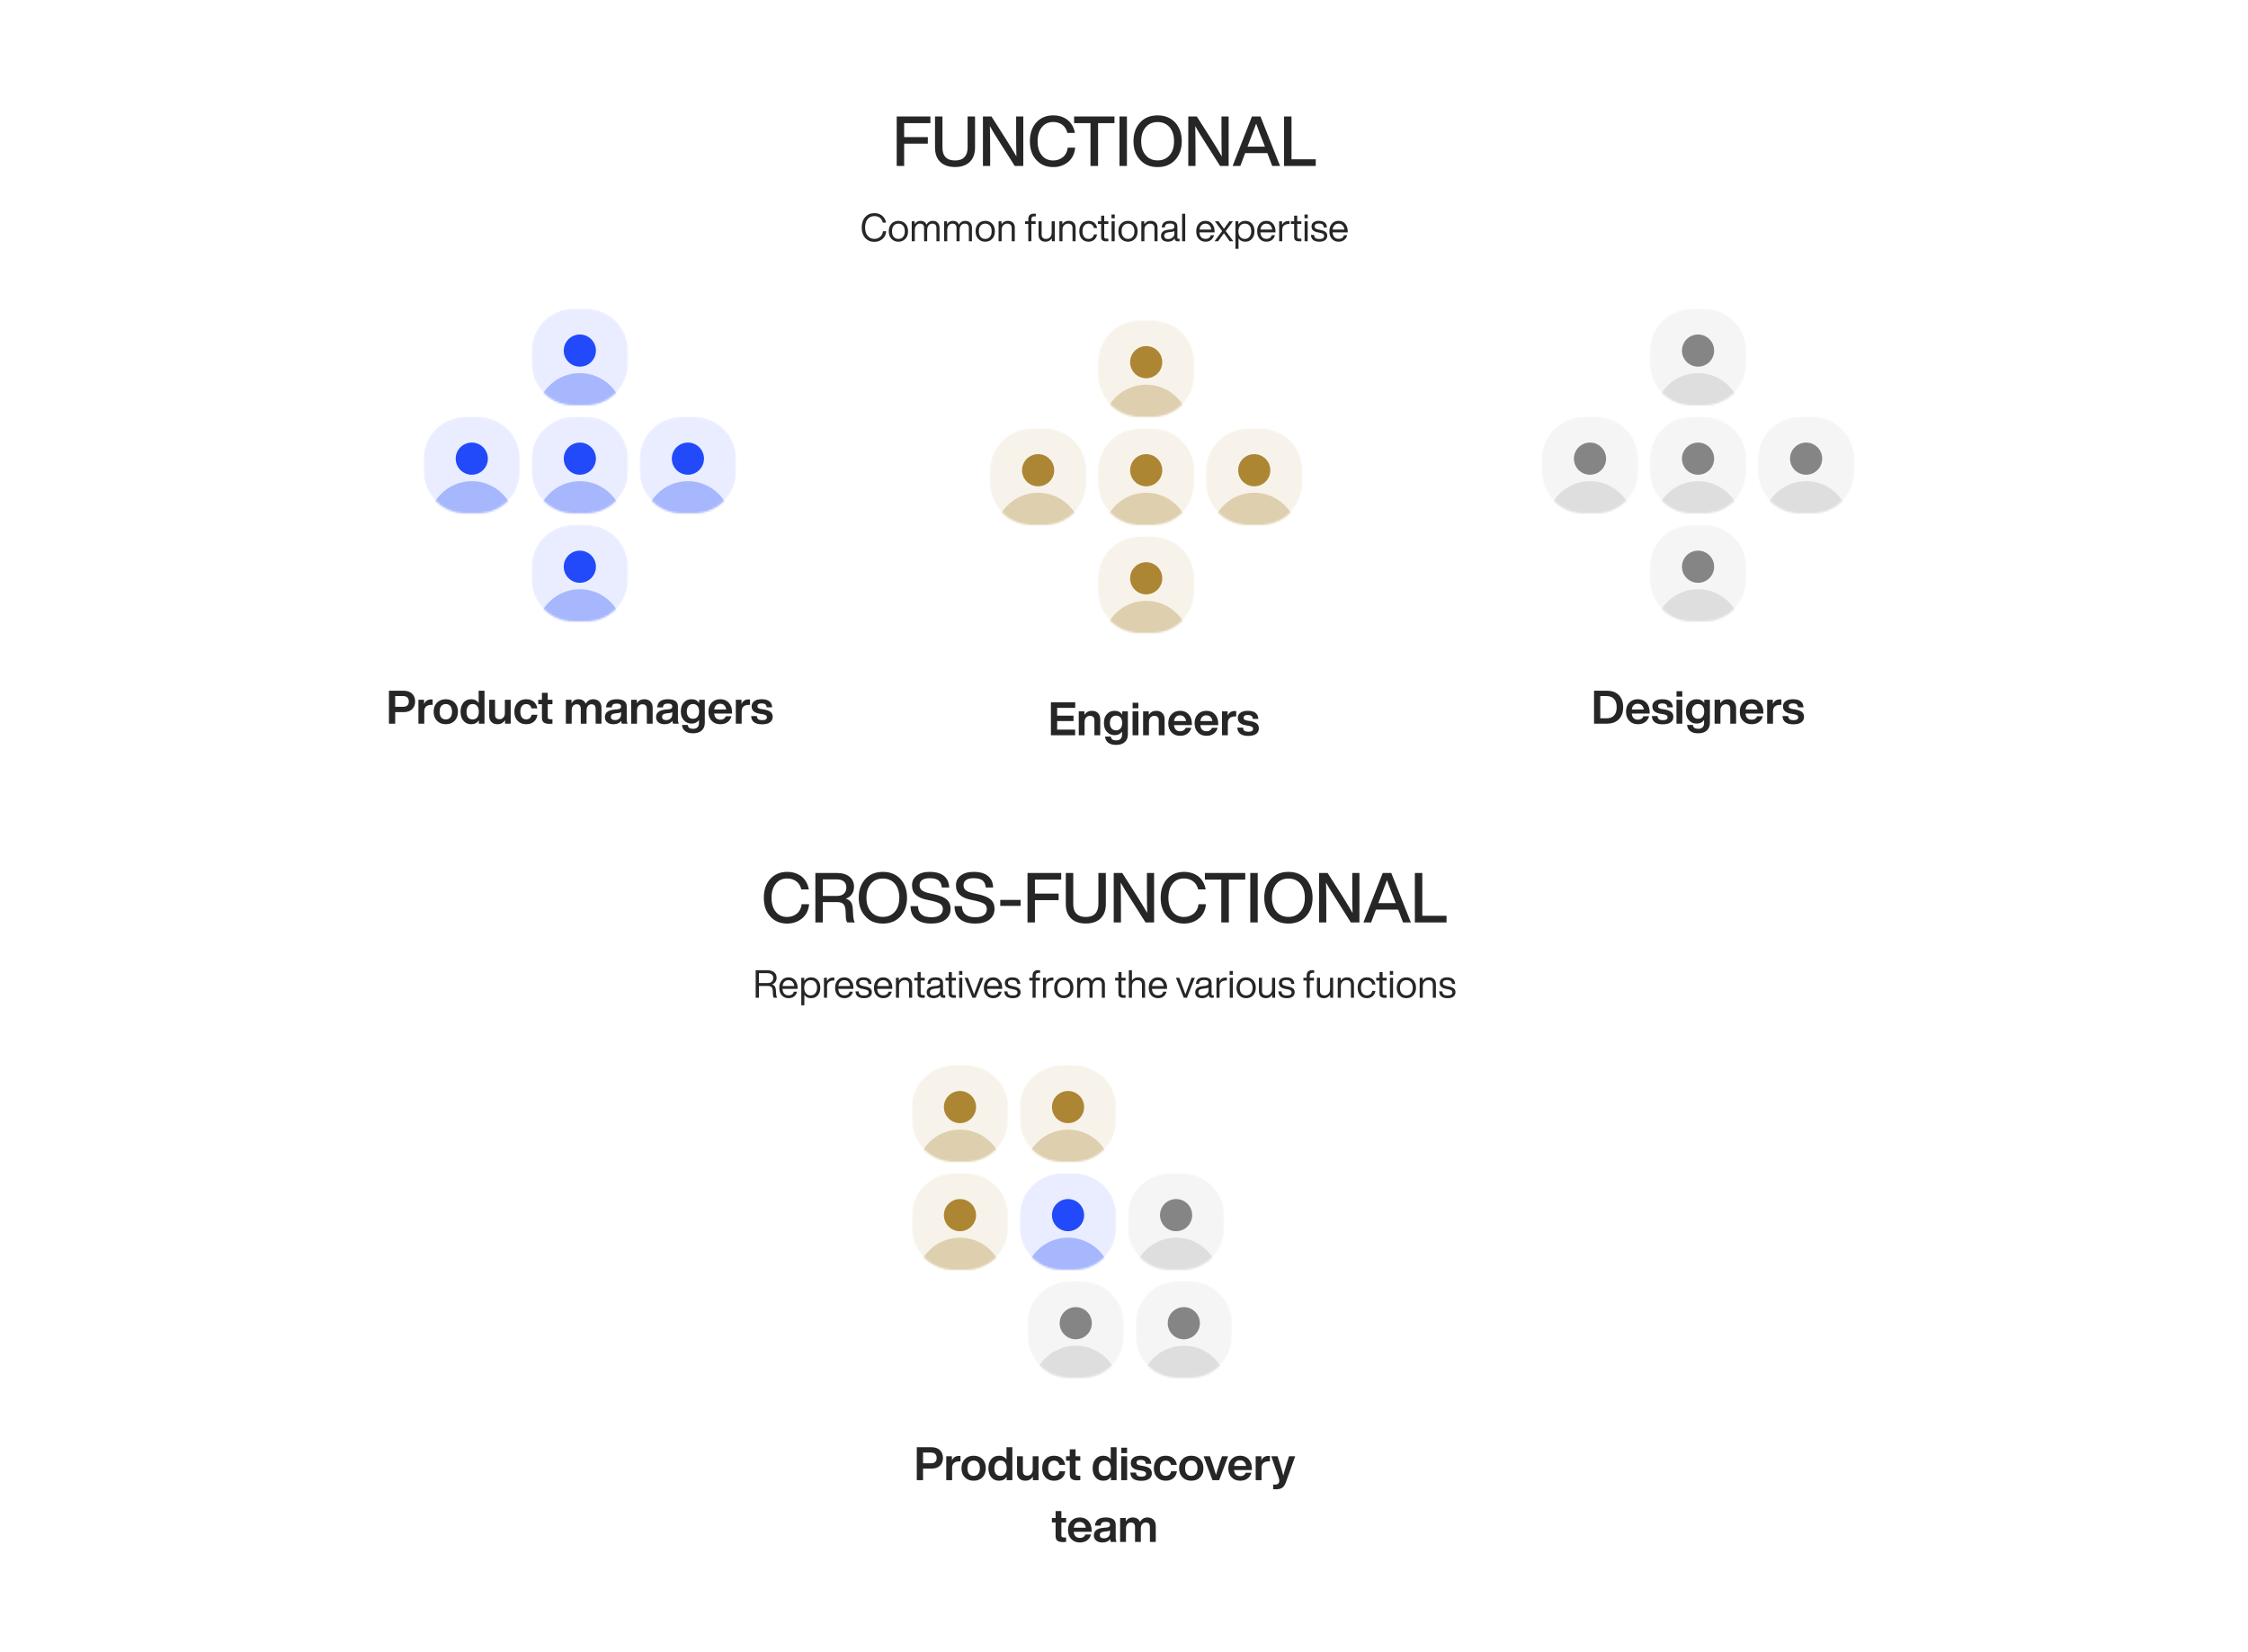 <svg width="1165" height="856" viewBox="0 0 1165 856" fill="none" xmlns="http://www.w3.org/2000/svg">
<rect width="1165" height="856" fill="white"/>
<path d="M482.171 60.368H464.711V86H468.563V74.444H480.839V71.06H468.563V63.824H482.171V60.368ZM494.933 86.54C498.173 86.54 500.729 85.676 502.565 83.912C504.365 82.148 505.301 79.664 505.301 76.424V60.368H501.449V76.46C501.449 78.692 500.873 80.348 499.757 81.464C498.641 82.616 497.021 83.156 494.933 83.156C492.809 83.156 491.189 82.616 490.073 81.464C488.957 80.348 488.417 78.692 488.417 76.46V60.368H484.565V76.424C484.565 79.664 485.465 82.148 487.301 83.912C489.101 85.676 491.657 86.54 494.933 86.54ZM526.602 68.144C526.602 73.904 526.638 78.188 526.746 81.068C525.522 78.944 523.866 76.172 521.742 72.788L513.822 60.368H509.394V86H513.138V78.224C513.138 72.5 513.066 68.216 512.994 65.336C514.002 67.244 515.694 69.98 517.998 73.58L525.882 86H530.31V60.368H526.602V68.144ZM545.828 86.576C548.78 86.576 551.336 85.712 553.496 83.948C555.656 82.22 556.88 79.736 557.204 76.532H553.352C553.064 78.692 552.2 80.348 550.796 81.464C549.32 82.616 547.664 83.156 545.828 83.156C543.344 83.156 541.364 82.292 539.924 80.492C538.448 78.692 537.728 76.28 537.728 73.184C537.728 70.124 538.448 67.712 539.924 65.912C541.364 64.112 543.344 63.212 545.828 63.212C547.664 63.212 549.212 63.716 550.508 64.652C551.804 65.588 552.668 66.992 553.172 68.864H557.06C556.484 65.876 555.152 63.608 553.136 62.06C551.084 60.548 548.636 59.792 545.828 59.792C542.228 59.792 539.312 61.016 537.08 63.428C534.848 65.876 533.732 69.116 533.732 73.184C533.732 77.288 534.848 80.564 537.116 82.94C539.348 85.388 542.228 86.576 545.828 86.576ZM556.642 60.368V63.824H565.138V86H569.062V63.824H577.558V60.368H556.642ZM584.016 86V60.368H580.164V86H584.016ZM599.944 86.576C603.688 86.576 606.712 85.352 609.016 82.868C611.284 80.42 612.436 77.18 612.436 73.184C612.436 69.224 611.284 65.984 609.016 63.464C606.712 61.016 603.688 59.792 599.944 59.792C596.128 59.792 593.104 61.016 590.872 63.464C588.568 65.984 587.416 69.224 587.416 73.184C587.416 77.216 588.568 80.42 590.872 82.868C593.104 85.352 596.128 86.576 599.944 86.576ZM599.944 83.12C597.352 83.12 595.264 82.22 593.752 80.42C592.168 78.656 591.412 76.244 591.412 73.184C591.412 70.16 592.168 67.748 593.752 65.912C595.3 64.148 597.352 63.248 599.944 63.248C602.5 63.248 604.552 64.148 606.136 65.912C607.648 67.712 608.44 70.124 608.44 73.184C608.44 76.28 607.648 78.692 606.136 80.42C604.588 82.22 602.536 83.12 599.944 83.12ZM633.02 68.144C633.02 73.904 633.056 78.188 633.164 81.068C631.94 78.944 630.284 76.172 628.16 72.788L620.24 60.368H615.812V86H619.556V78.224C619.556 72.5 619.484 68.216 619.412 65.336C620.42 67.244 622.112 69.98 624.416 73.58L632.3 86H636.728V60.368H633.02V68.144ZM663.384 86L653.232 60.368H648.804L638.796 86H642.792L645.276 79.34H656.796L659.316 86H663.384ZM647.04 74.588C648.012 71.996 649.344 68.504 651 64.076C652.368 67.928 653.7 71.42 654.996 74.588L655.536 75.992H646.5L647.04 74.588ZM669.305 60.368H665.453V86H681.869V82.544H669.305V60.368Z" fill="#262626"/>
<path d="M453.149 125.32C454.709 125.32 456.089 124.84 457.269 123.88C458.429 122.96 459.089 121.6 459.289 119.82H457.609C457.409 121.14 456.909 122.12 456.069 122.76C455.209 123.44 454.229 123.78 453.149 123.78C451.689 123.78 450.529 123.26 449.649 122.2C448.769 121.16 448.329 119.72 448.329 117.88C448.329 116.04 448.769 114.6 449.649 113.54C450.529 112.5 451.689 111.98 453.149 111.98C455.449 111.98 456.909 113.1 457.509 115.34H459.209C458.849 113.74 458.149 112.54 457.069 111.7C455.989 110.86 454.669 110.44 453.149 110.44C451.209 110.44 449.629 111.12 448.409 112.46C447.169 113.82 446.569 115.62 446.569 117.88C446.569 120.16 447.169 121.96 448.409 123.3C449.629 124.66 451.209 125.32 453.149 125.32ZM469.193 123.76C470.113 122.8 470.593 121.48 470.593 119.84C470.593 118.2 470.113 116.9 469.193 115.92C468.233 114.94 467.033 114.44 465.593 114.44C464.133 114.44 462.933 114.94 461.993 115.92C461.053 116.9 460.593 118.2 460.593 119.84C460.593 121.48 461.053 122.8 461.993 123.76C462.933 124.76 464.133 125.24 465.593 125.24C467.033 125.24 468.233 124.76 469.193 123.76ZM463.173 122.74C462.573 122.06 462.273 121.08 462.273 119.84C462.273 118.6 462.573 117.62 463.173 116.92C463.773 116.24 464.573 115.88 465.593 115.88C466.593 115.88 467.413 116.24 468.013 116.92C468.613 117.62 468.913 118.6 468.913 119.84C468.913 121.08 468.613 122.06 468.013 122.74C467.413 123.46 466.593 123.8 465.593 123.8C464.573 123.8 463.773 123.46 463.173 122.74ZM483.359 114.44C481.959 114.44 480.899 115.1 480.179 116.38C479.599 115.1 478.539 114.44 476.999 114.44C475.679 114.44 474.699 115.04 474.019 116.2V114.68H472.499V125H474.099V119.36C474.099 118.26 474.339 117.4 474.859 116.8C475.359 116.2 475.979 115.88 476.739 115.88C478.179 115.88 478.899 116.64 478.899 118.16V125H480.499V119.36C480.499 118.26 480.739 117.4 481.239 116.8C481.739 116.2 482.379 115.88 483.139 115.88C484.579 115.88 485.299 116.64 485.299 118.16V125H486.899V118C486.899 116.92 486.579 116.06 485.959 115.42C485.339 114.78 484.479 114.44 483.359 114.44ZM500.156 114.44C498.756 114.44 497.696 115.1 496.976 116.38C496.396 115.1 495.336 114.44 493.796 114.44C492.476 114.44 491.496 115.04 490.816 116.2V114.68H489.296V125H490.896V119.36C490.896 118.26 491.136 117.4 491.656 116.8C492.156 116.2 492.776 115.88 493.536 115.88C494.976 115.88 495.696 116.64 495.696 118.16V125H497.296V119.36C497.296 118.26 497.536 117.4 498.036 116.8C498.536 116.2 499.176 115.88 499.936 115.88C501.376 115.88 502.096 116.64 502.096 118.16V125H503.696V118C503.696 116.92 503.376 116.06 502.756 115.42C502.136 114.78 501.276 114.44 500.156 114.44ZM514.193 123.76C515.113 122.8 515.593 121.48 515.593 119.84C515.593 118.2 515.113 116.9 514.193 115.92C513.233 114.94 512.033 114.44 510.593 114.44C509.133 114.44 507.933 114.94 506.993 115.92C506.053 116.9 505.593 118.2 505.593 119.84C505.593 121.48 506.053 122.8 506.993 123.76C507.933 124.76 509.133 125.24 510.593 125.24C512.033 125.24 513.233 124.76 514.193 123.76ZM508.173 122.74C507.573 122.06 507.273 121.08 507.273 119.84C507.273 118.6 507.573 117.62 508.173 116.92C508.773 116.24 509.573 115.88 510.593 115.88C511.593 115.88 512.413 116.24 513.013 116.92C513.613 117.62 513.913 118.6 513.913 119.84C513.913 121.08 513.613 122.06 513.013 122.74C512.413 123.46 511.593 123.8 510.593 123.8C509.573 123.8 508.773 123.46 508.173 122.74ZM522.259 114.44C520.879 114.44 519.799 115.04 519.019 116.22V114.68H517.499V125H519.099V119.16C519.099 118.1 519.379 117.28 519.959 116.72C520.519 116.16 521.179 115.88 521.939 115.88C523.499 115.88 524.299 116.66 524.299 118.18V125H525.899V118.02C525.899 116.9 525.579 116.02 524.939 115.38C524.299 114.76 523.399 114.44 522.259 114.44ZM536.808 112.12V110.76C536.368 110.74 536.028 110.72 535.788 110.72C533.868 110.72 532.908 111.7 532.908 113.62V114.68H531.208V116.08H532.908V125H534.508V116.08H536.708V114.68H534.508V113.58C534.508 112.62 534.968 112.12 535.888 112.12H536.808ZM545.021 120.52C545.021 121.6 544.721 122.4 544.161 122.96C543.581 123.52 542.921 123.8 542.181 123.8C540.601 123.8 539.821 123.04 539.821 121.5V114.68H538.221V121.66C538.221 122.8 538.541 123.68 539.181 124.3C539.821 124.94 540.701 125.24 541.861 125.24C543.221 125.24 544.301 124.66 545.101 123.46V125H546.621V114.68H545.021V120.52ZM553.782 114.44C552.402 114.44 551.322 115.04 550.542 116.22V114.68H549.022V125H550.622V119.16C550.622 118.1 550.902 117.28 551.482 116.72C552.042 116.16 552.702 115.88 553.462 115.88C555.022 115.88 555.822 116.66 555.822 118.18V125H557.422V118.02C557.422 116.9 557.102 116.02 556.462 115.38C555.822 114.76 554.922 114.44 553.782 114.44ZM564.103 125.24C565.263 125.24 566.263 124.9 567.063 124.22C567.863 123.54 568.363 122.62 568.543 121.46H566.903C566.783 122.2 566.463 122.78 565.943 123.18C565.423 123.6 564.803 123.8 564.103 123.8C563.163 123.8 562.403 123.46 561.843 122.76C561.283 122.08 561.003 121.1 561.003 119.84C561.003 118.58 561.283 117.6 561.843 116.92C562.403 116.24 563.143 115.88 564.103 115.88C564.803 115.88 565.403 116.08 565.923 116.48C566.443 116.88 566.763 117.46 566.883 118.18H568.543C568.383 117.02 567.903 116.12 567.123 115.44C566.323 114.78 565.323 114.44 564.103 114.44C562.643 114.44 561.483 114.94 560.643 115.9C559.763 116.88 559.323 118.2 559.323 119.84C559.323 121.48 559.763 122.78 560.643 123.76C561.523 124.76 562.663 125.24 564.103 125.24ZM574.382 114.68H572.262V111.76H570.662V114.68H568.962V116.08H570.662V122.92C570.662 124.36 571.522 125.06 573.242 125.06C573.562 125.06 573.942 125.04 574.382 125V123.66H573.442C572.642 123.66 572.262 123.38 572.262 122.78V116.08H574.382V114.68ZM577.713 113.12V111.16H576.013V113.12H577.713ZM577.673 125V114.68H576.073V125H577.673ZM588.177 123.76C589.097 122.8 589.577 121.48 589.577 119.84C589.577 118.2 589.097 116.9 588.177 115.92C587.217 114.94 586.017 114.44 584.577 114.44C583.117 114.44 581.917 114.94 580.977 115.92C580.037 116.9 579.577 118.2 579.577 119.84C579.577 121.48 580.037 122.8 580.977 123.76C581.917 124.76 583.117 125.24 584.577 125.24C586.017 125.24 587.217 124.76 588.177 123.76ZM582.157 122.74C581.557 122.06 581.257 121.08 581.257 119.84C581.257 118.6 581.557 117.62 582.157 116.92C582.757 116.24 583.557 115.88 584.577 115.88C585.577 115.88 586.397 116.24 586.997 116.92C587.597 117.62 587.897 118.6 587.897 119.84C587.897 121.08 587.597 122.06 586.997 122.74C586.397 123.46 585.577 123.8 584.577 123.8C583.557 123.8 582.757 123.46 582.157 122.74ZM596.243 114.44C594.863 114.44 593.783 115.04 593.003 116.22V114.68H591.483V125H593.083V119.16C593.083 118.1 593.363 117.28 593.943 116.72C594.503 116.16 595.163 115.88 595.923 115.88C597.483 115.88 598.283 116.66 598.283 118.18V125H599.883V118.02C599.883 116.9 599.563 116.02 598.923 115.38C598.283 114.76 597.383 114.44 596.243 114.44ZM610.724 123.7C610.344 123.7 610.164 123.54 610.164 123.2V117.44C610.164 115.44 608.864 114.44 606.284 114.44C603.604 114.44 602.204 115.58 602.084 117.86H603.684C603.724 117.1 603.944 116.58 604.344 116.28C604.744 115.98 605.384 115.82 606.284 115.82C607.124 115.82 607.704 115.96 608.064 116.2C608.424 116.46 608.604 116.88 608.604 117.44C608.604 118.28 608.064 118.74 606.984 118.86L605.504 119.02C602.944 119.3 601.684 120.36 601.684 122.22C601.684 123.18 602.004 123.94 602.644 124.46C603.284 124.98 604.184 125.24 605.324 125.24C606.844 125.24 607.964 124.7 608.684 123.58C608.764 124.58 609.344 125.06 610.424 125.06C610.744 125.06 611.024 125.04 611.304 125V123.7H610.724ZM605.404 123.88C604.724 123.88 604.204 123.74 603.864 123.44C603.504 123.14 603.344 122.72 603.344 122.18C603.344 121.64 603.524 121.22 603.884 120.92C604.244 120.64 604.864 120.44 605.744 120.32L607.244 120.14C607.844 120.08 608.304 119.94 608.604 119.7V120.92C608.604 121.88 608.284 122.6 607.644 123.1C607.004 123.62 606.244 123.88 605.404 123.88ZM614.216 125V110.76H612.616V125H614.216ZM629.429 119.84C629.429 118.3 629.009 117.02 628.169 115.98C627.329 114.96 626.169 114.44 624.689 114.44C623.249 114.44 622.109 114.94 621.249 115.92C620.369 116.92 619.929 118.22 619.929 119.84C619.929 121.5 620.369 122.82 621.269 123.78C622.149 124.76 623.289 125.24 624.729 125.24C625.889 125.24 626.849 124.94 627.609 124.34C628.369 123.74 628.889 122.9 629.169 121.86H627.509C627.109 123.14 626.189 123.78 624.769 123.78C623.809 123.78 623.069 123.5 622.529 122.94C621.969 122.38 621.669 121.52 621.589 120.4H629.429V119.84ZM624.689 115.9C625.549 115.9 626.249 116.2 626.789 116.76C627.309 117.32 627.629 118.06 627.709 118.96H621.629C621.749 117.98 622.089 117.22 622.629 116.7C623.149 116.18 623.849 115.9 624.689 115.9ZM638.946 114.68H637.086L636.306 115.78C635.986 116.22 635.306 117.16 634.306 118.58C633.866 117.92 633.186 116.98 632.306 115.78L631.506 114.68H629.626L633.366 119.72L629.426 125H631.286L631.826 124.24C632.506 123.28 633.326 122.16 634.286 120.86C634.926 121.72 635.726 122.84 636.706 124.22L637.266 125H639.146L635.206 119.72L638.946 114.68ZM645.313 114.44C643.773 114.44 642.593 115.06 641.773 116.28V114.68H640.253V128.92H641.853V123.52C642.673 124.68 643.833 125.24 645.313 125.24C646.753 125.24 647.933 124.76 648.813 123.76C649.673 122.78 650.113 121.48 650.113 119.84C650.113 118.2 649.673 116.9 648.813 115.9C647.933 114.94 646.753 114.44 645.313 114.44ZM645.113 123.8C644.093 123.8 643.293 123.46 642.693 122.74C642.093 122.06 641.793 121.08 641.793 119.84C641.793 118.6 642.093 117.62 642.693 116.92C643.293 116.24 644.093 115.88 645.113 115.88C646.133 115.88 646.933 116.24 647.533 116.92C648.133 117.6 648.433 118.56 648.433 119.76C648.433 121 648.113 122 647.513 122.72C646.913 123.44 646.113 123.8 645.113 123.8ZM661.011 119.84C661.011 118.3 660.591 117.02 659.751 115.98C658.911 114.96 657.751 114.44 656.271 114.44C654.831 114.44 653.691 114.94 652.831 115.92C651.951 116.92 651.511 118.22 651.511 119.84C651.511 121.5 651.951 122.82 652.851 123.78C653.731 124.76 654.871 125.24 656.311 125.24C657.471 125.24 658.431 124.94 659.191 124.34C659.951 123.74 660.471 122.9 660.751 121.86H659.091C658.691 123.14 657.771 123.78 656.351 123.78C655.391 123.78 654.651 123.5 654.111 122.94C653.551 122.38 653.251 121.52 653.171 120.4H661.011V119.84ZM656.271 115.9C657.131 115.9 657.831 116.2 658.371 116.76C658.891 117.32 659.211 118.06 659.291 118.96H653.211C653.331 117.98 653.671 117.22 654.211 116.7C654.731 116.18 655.431 115.9 656.271 115.9ZM667.749 114.52C666.229 114.52 665.109 115.18 664.429 116.5V114.68H662.909V125H664.509V119.12C664.509 118.16 664.789 117.4 665.389 116.88C665.989 116.36 666.809 116.08 667.889 116.08H668.289V114.54C668.189 114.54 668.009 114.52 667.749 114.52ZM674.402 114.68H672.282V111.76H670.682V114.68H668.982V116.08H670.682V122.92C670.682 124.36 671.542 125.06 673.262 125.06C673.582 125.06 673.962 125.04 674.402 125V123.66H673.462C672.662 123.66 672.282 123.38 672.282 122.78V116.08H674.402V114.68ZM677.733 113.12V111.16H676.033V113.12H677.733ZM677.693 125V114.68H676.093V125H677.693ZM683.736 125.24C685.016 125.24 686.016 124.98 686.736 124.44C687.456 123.9 687.836 123.14 687.836 122.16C687.836 121.32 687.556 120.68 686.996 120.2C686.436 119.74 685.536 119.38 684.276 119.12L683.356 118.94C682.596 118.78 682.076 118.6 681.756 118.36C681.436 118.14 681.276 117.8 681.276 117.34C681.276 116.86 681.456 116.5 681.836 116.22C682.196 115.96 682.736 115.82 683.436 115.82C684.296 115.82 684.936 115.98 685.356 116.28C685.756 116.6 685.996 117.12 686.036 117.86H687.636C687.556 115.58 686.156 114.44 683.436 114.44C682.276 114.44 681.356 114.72 680.676 115.24C679.996 115.76 679.676 116.48 679.676 117.36C679.676 119 680.736 120 682.896 120.4L683.856 120.58C684.736 120.76 685.356 120.96 685.696 121.2C686.036 121.44 686.216 121.8 686.216 122.26C686.216 123.34 685.376 123.86 683.736 123.86C682.816 123.86 682.156 123.7 681.736 123.38C681.316 123.06 681.056 122.5 680.976 121.72H679.356C679.516 124.08 680.976 125.24 683.736 125.24ZM698.432 119.84C698.432 118.3 698.012 117.02 697.172 115.98C696.332 114.96 695.172 114.44 693.692 114.44C692.252 114.44 691.112 114.94 690.252 115.92C689.372 116.92 688.932 118.22 688.932 119.84C688.932 121.5 689.372 122.82 690.272 123.78C691.152 124.76 692.292 125.24 693.732 125.24C694.892 125.24 695.852 124.94 696.612 124.34C697.372 123.74 697.892 122.9 698.172 121.86H696.512C696.112 123.14 695.192 123.78 693.772 123.78C692.812 123.78 692.072 123.5 691.532 122.94C690.972 122.38 690.672 121.52 690.592 120.4H698.432V119.84ZM693.692 115.9C694.552 115.9 695.252 116.2 695.792 116.76C696.312 117.32 696.632 118.06 696.712 118.96H690.632C690.752 117.98 691.092 117.22 691.632 116.7C692.152 116.18 692.852 115.9 693.692 115.9Z" fill="#262626"/>
<mask id="mask0_1460_4422" style="mask-type:alpha" maskUnits="userSpaceOnUse" x="275" y="160" width="51" height="50">
<path d="M275.5 181.667C275.5 169.7 285.2 160 297.167 160H303.833C315.799 160 325.5 169.7 325.5 181.667V188.333C325.5 200.299 315.799 210 303.833 210H297.167C285.2 210 275.5 200.299 275.5 188.333V181.667Z" fill="#C3C3C3"/>
</mask>
<g mask="url(#mask0_1460_4422)">
<path d="M275.5 181.667C275.5 169.7 285.2 160 297.167 160H303.833C315.799 160 325.5 169.7 325.5 181.667V188.333C325.5 200.299 315.799 210 303.833 210H297.167C285.2 210 275.5 200.299 275.5 188.333V181.667Z" fill="#E9EDFF"/>
<circle cx="300.5" cy="215.833" r="22.5" fill="#A7B7FD"/>
<circle cx="300.497" cy="181.667" r="8.333" fill="#224AFA"/>
</g>
<mask id="mask1_1460_4422" style="mask-type:alpha" maskUnits="userSpaceOnUse" x="219" y="216" width="51" height="50">
<path d="M219.5 237.667C219.5 225.7 229.2 216 241.167 216H247.833C259.799 216 269.5 225.7 269.5 237.667V244.333C269.5 256.299 259.799 266 247.833 266H241.167C229.2 266 219.5 256.299 219.5 244.333V237.667Z" fill="#C3C3C3"/>
</mask>
<g mask="url(#mask1_1460_4422)">
<path d="M219.5 237.667C219.5 225.7 229.2 216 241.167 216H247.833C259.799 216 269.5 225.7 269.5 237.667V244.333C269.5 256.299 259.799 266 247.833 266H241.167C229.2 266 219.5 256.299 219.5 244.333V237.667Z" fill="#E9EDFF"/>
<circle cx="244.5" cy="271.833" r="22.5" fill="#A7B7FD"/>
<circle cx="244.497" cy="237.667" r="8.333" fill="#224AFA"/>
</g>
<mask id="mask2_1460_4422" style="mask-type:alpha" maskUnits="userSpaceOnUse" x="275" y="216" width="51" height="50">
<path d="M275.5 237.667C275.5 225.7 285.2 216 297.167 216H303.833C315.799 216 325.5 225.7 325.5 237.667V244.333C325.5 256.299 315.799 266 303.833 266H297.167C285.2 266 275.5 256.299 275.5 244.333V237.667Z" fill="#C3C3C3"/>
</mask>
<g mask="url(#mask2_1460_4422)">
<path d="M275.5 237.667C275.5 225.7 285.2 216 297.167 216H303.833C315.799 216 325.5 225.7 325.5 237.667V244.333C325.5 256.299 315.799 266 303.833 266H297.167C285.2 266 275.5 256.299 275.5 244.333V237.667Z" fill="#E9EDFF"/>
<circle cx="300.5" cy="271.833" r="22.5" fill="#A7B7FD"/>
<circle cx="300.497" cy="237.667" r="8.333" fill="#224AFA"/>
</g>
<mask id="mask3_1460_4422" style="mask-type:alpha" maskUnits="userSpaceOnUse" x="331" y="216" width="51" height="50">
<path d="M331.5 237.667C331.5 225.7 341.2 216 353.167 216H359.833C371.799 216 381.5 225.7 381.5 237.667V244.333C381.5 256.299 371.799 266 359.833 266H353.167C341.2 266 331.5 256.299 331.5 244.333V237.667Z" fill="#C3C3C3"/>
</mask>
<g mask="url(#mask3_1460_4422)">
<path d="M331.5 237.667C331.5 225.7 341.2 216 353.167 216H359.833C371.799 216 381.5 225.7 381.5 237.667V244.333C381.5 256.299 371.799 266 359.833 266H353.167C341.2 266 331.5 256.299 331.5 244.333V237.667Z" fill="#E9EDFF"/>
<circle cx="356.5" cy="271.833" r="22.5" fill="#A7B7FD"/>
<circle cx="356.497" cy="237.667" r="8.333" fill="#224AFA"/>
</g>
<mask id="mask4_1460_4422" style="mask-type:alpha" maskUnits="userSpaceOnUse" x="275" y="272" width="51" height="50">
<path d="M275.5 293.667C275.5 281.7 285.2 272 297.167 272H303.833C315.799 272 325.5 281.7 325.5 293.667V300.333C325.5 312.299 315.799 322 303.833 322H297.167C285.2 322 275.5 312.299 275.5 300.333V293.667Z" fill="#C3C3C3"/>
</mask>
<g mask="url(#mask4_1460_4422)">
<path d="M275.5 293.667C275.5 281.7 285.2 272 297.167 272H303.833C315.799 272 325.5 281.7 325.5 293.667V300.333C325.5 312.299 315.799 322 303.833 322H297.167C285.2 322 275.5 312.299 275.5 300.333V293.667Z" fill="#E9EDFF"/>
<circle cx="300.5" cy="327.833" r="22.5" fill="#A7B7FD"/>
<circle cx="300.497" cy="293.667" r="8.333" fill="#224AFA"/>
</g>
<path d="M201.568 357.912H209.08C210.976 357.912 212.464 358.416 213.52 359.424C214.576 360.432 215.128 361.776 215.128 363.48C215.128 365.184 214.576 366.528 213.52 367.536C212.464 368.544 210.976 369.024 209.08 369.024H204.808V375H201.568V357.912ZM204.808 366.24H208.936C209.872 366.24 210.592 366.024 211.096 365.544C211.6 365.064 211.864 364.392 211.864 363.48C211.864 362.592 211.6 361.896 211.096 361.416C210.592 360.936 209.872 360.696 208.936 360.696H204.808V366.24ZM223.469 362.424C223.733 362.424 223.973 362.448 224.213 362.472V365.256H223.445C222.293 365.256 221.405 365.568 220.781 366.144C220.157 366.72 219.869 367.584 219.869 368.712V375H216.845V362.616H219.773V364.824C220.445 363.24 221.693 362.424 223.469 362.424ZM235.603 373.512C234.451 374.712 232.915 375.288 231.043 375.288C229.147 375.288 227.635 374.712 226.483 373.512C225.307 372.36 224.731 370.776 224.731 368.808C224.731 366.84 225.307 365.28 226.483 364.104C227.635 362.928 229.147 362.328 231.043 362.328C232.915 362.328 234.451 362.928 235.603 364.08C236.755 365.256 237.331 366.84 237.331 368.808C237.331 370.776 236.755 372.336 235.603 373.512ZM231.043 372.792C232.051 372.792 232.819 372.456 233.395 371.76C233.971 371.064 234.259 370.08 234.259 368.808C234.259 367.56 233.971 366.576 233.395 365.88C232.819 365.184 232.051 364.824 231.043 364.824C230.035 364.824 229.243 365.184 228.667 365.856C228.091 366.552 227.827 367.536 227.827 368.808C227.827 370.104 228.091 371.088 228.667 371.76C229.243 372.456 230.035 372.792 231.043 372.792ZM248.06 364.224V357.912H251.084V375H248.156V373.272C247.244 374.616 245.924 375.288 244.244 375.288C242.516 375.288 241.172 374.712 240.188 373.512C239.18 372.336 238.676 370.776 238.676 368.808C238.676 366.84 239.18 365.256 240.188 364.08C241.148 362.928 242.516 362.328 244.244 362.328C245.9 362.328 247.172 362.976 248.06 364.224ZM242.612 371.808C243.164 372.48 243.932 372.792 244.94 372.792C245.924 372.792 246.716 372.456 247.292 371.76C247.844 371.088 248.132 370.104 248.132 368.808C248.132 367.536 247.844 366.552 247.292 365.856C246.716 365.184 245.948 364.824 244.94 364.824C243.956 364.824 243.188 365.184 242.612 365.904C242.036 366.624 241.772 367.632 241.772 368.904C241.772 370.2 242.036 371.16 242.612 371.808ZM261.637 369.552V362.616H264.661V375H261.733V373.2C260.773 374.592 259.477 375.288 257.845 375.288C256.501 375.288 255.445 374.904 254.677 374.136C253.909 373.368 253.525 372.264 253.525 370.824V362.616H256.549V370.32C256.549 371.904 257.317 372.672 258.877 372.672C259.645 372.672 260.293 372.408 260.821 371.856C261.349 371.304 261.637 370.536 261.637 369.552ZM272.687 375.288C270.863 375.288 269.375 374.712 268.247 373.512C267.119 372.36 266.567 370.776 266.567 368.808C266.567 366.84 267.119 365.256 268.247 364.08C269.351 362.928 270.815 362.328 272.687 362.328C274.295 362.328 275.615 362.76 276.647 363.624C277.655 364.488 278.255 365.64 278.447 367.08H275.423C275.279 366.36 274.967 365.808 274.487 365.424C274.007 365.04 273.407 364.848 272.687 364.848C271.727 364.848 270.983 365.208 270.455 365.88C269.927 366.552 269.663 367.536 269.663 368.808C269.663 370.104 269.927 371.088 270.479 371.76C271.007 372.432 271.751 372.768 272.687 372.768C273.407 372.768 274.031 372.576 274.535 372.168C275.039 371.76 275.351 371.16 275.471 370.392H278.495C278.327 371.88 277.727 373.08 276.671 373.968C275.615 374.856 274.271 375.288 272.687 375.288ZM286.301 362.616V364.92H283.853V371.616C283.853 372.024 283.949 372.312 284.165 372.456C284.381 372.624 284.741 372.696 285.269 372.696H286.301V375C285.629 375.072 285.101 375.096 284.717 375.096C283.373 375.096 282.389 374.856 281.765 374.352C281.141 373.848 280.853 373.032 280.853 371.928V364.92H278.933V362.616H280.853V359.016H283.853V362.616H286.301ZM307.387 362.328C308.731 362.328 309.787 362.736 310.555 363.528C311.323 364.344 311.707 365.424 311.707 366.816V375H308.683V367.296C308.683 365.736 307.963 364.944 306.547 364.944C305.779 364.944 305.155 365.232 304.675 365.784C304.195 366.336 303.979 367.128 303.979 368.184V375H300.979V367.296C300.979 365.736 300.259 364.944 298.819 364.944C298.051 364.944 297.451 365.232 296.971 365.784C296.491 366.336 296.275 367.128 296.275 368.184V375H293.251V362.616H296.179V364.392C297.019 363.024 298.195 362.328 299.707 362.328C301.579 362.328 302.875 363.096 303.547 364.632C304.459 363.096 305.755 362.328 307.387 362.328ZM325.294 375H322.27C322.126 374.76 322.006 374.256 321.934 373.488C321.094 374.688 319.774 375.288 317.95 375.288C316.582 375.288 315.502 374.976 314.686 374.304C313.87 373.656 313.486 372.744 313.486 371.568C313.486 369.312 315.07 368.04 318.238 367.704L320.11 367.536C320.734 367.464 321.166 367.32 321.454 367.104C321.718 366.888 321.862 366.552 321.862 366.12C321.862 365.592 321.67 365.208 321.334 364.968C320.998 364.728 320.422 364.584 319.606 364.584C318.718 364.584 318.094 364.752 317.71 365.04C317.326 365.328 317.086 365.832 317.038 366.552H314.062C314.23 363.744 316.078 362.328 319.63 362.328C323.062 362.328 324.79 363.576 324.79 366.048V372.648C324.79 373.752 324.958 374.52 325.294 375ZM318.67 373.128C319.606 373.128 320.374 372.888 320.974 372.36C321.55 371.832 321.862 371.088 321.862 370.104V368.976C321.574 369.24 321.094 369.408 320.446 369.48L318.814 369.672C317.998 369.768 317.422 369.96 317.086 370.248C316.75 370.536 316.582 370.92 316.582 371.448C316.582 371.976 316.75 372.408 317.11 372.696C317.47 372.984 317.998 373.128 318.67 373.128ZM333.887 362.328C335.231 362.328 336.287 362.736 337.055 363.504C337.823 364.272 338.231 365.376 338.231 366.792V375H335.207V367.296C335.207 365.736 334.415 364.944 332.879 364.944C332.111 364.944 331.439 365.232 330.911 365.784C330.383 366.336 330.119 367.104 330.119 368.064V375H327.095V362.616H330.023V364.392C330.959 363.024 332.255 362.328 333.887 362.328ZM351.825 375H348.801C348.657 374.76 348.537 374.256 348.465 373.488C347.625 374.688 346.305 375.288 344.481 375.288C343.113 375.288 342.033 374.976 341.217 374.304C340.401 373.656 340.017 372.744 340.017 371.568C340.017 369.312 341.601 368.04 344.769 367.704L346.641 367.536C347.265 367.464 347.697 367.32 347.985 367.104C348.249 366.888 348.393 366.552 348.393 366.12C348.393 365.592 348.201 365.208 347.865 364.968C347.529 364.728 346.953 364.584 346.137 364.584C345.249 364.584 344.625 364.752 344.241 365.04C343.857 365.328 343.617 365.832 343.569 366.552H340.593C340.761 363.744 342.609 362.328 346.161 362.328C349.593 362.328 351.321 363.576 351.321 366.048V372.648C351.321 373.752 351.489 374.52 351.825 375ZM345.201 373.128C346.137 373.128 346.905 372.888 347.505 372.36C348.081 371.832 348.393 371.088 348.393 370.104V368.976C348.105 369.24 347.625 369.408 346.977 369.48L345.345 369.672C344.529 369.768 343.953 369.96 343.617 370.248C343.281 370.536 343.113 370.92 343.113 371.448C343.113 371.976 343.281 372.408 343.641 372.696C344.001 372.984 344.529 373.128 345.201 373.128ZM362.32 364.32V362.616H365.248V374.592C365.248 376.272 364.696 377.592 363.64 378.552C362.584 379.512 361.072 379.992 359.128 379.992C357.4 379.992 356.032 379.608 355.048 378.84C354.064 378.072 353.536 377.016 353.44 375.672H356.416C356.56 377.016 357.472 377.664 359.176 377.664C360.16 377.664 360.904 377.424 361.432 376.896C361.96 376.392 362.224 375.648 362.224 374.664V373.104C361.312 374.352 360.064 374.952 358.432 374.952C356.752 374.952 355.384 374.376 354.376 373.2C353.344 372.072 352.84 370.56 352.84 368.64C352.84 366.72 353.344 365.208 354.376 364.056C355.384 362.904 356.728 362.328 358.408 362.328C360.136 362.328 361.456 363 362.32 364.32ZM359.104 372.456C360.112 372.456 360.88 372.12 361.456 371.448C362.008 370.776 362.296 369.84 362.296 368.64C362.296 367.44 362.008 366.504 361.456 365.832C360.88 365.16 360.112 364.824 359.104 364.824C358.12 364.824 357.352 365.184 356.776 365.856C356.2 366.528 355.936 367.464 355.936 368.664C355.936 369.864 356.2 370.776 356.776 371.448C357.352 372.12 358.12 372.456 359.104 372.456ZM379.377 369.024V369.744H370.113C370.209 370.8 370.545 371.616 371.097 372.144C371.649 372.672 372.393 372.936 373.329 372.936C374.697 372.936 375.633 372.36 376.161 371.16H379.065C378.729 372.432 378.057 373.44 377.049 374.184C376.017 374.928 374.769 375.288 373.305 375.288C371.457 375.288 369.969 374.712 368.841 373.512C367.689 372.336 367.137 370.776 367.137 368.808C367.137 366.864 367.689 365.304 368.817 364.104C369.945 362.928 371.433 362.328 373.257 362.328C375.129 362.328 376.617 362.952 377.721 364.176C378.825 365.424 379.377 367.032 379.377 369.024ZM373.233 364.68C371.457 364.68 370.425 365.664 370.137 367.632H376.353C376.209 366.72 375.873 366 375.345 365.472C374.793 364.944 374.097 364.68 373.233 364.68ZM387.953 362.424C388.217 362.424 388.457 362.448 388.697 362.472V365.256H387.929C386.777 365.256 385.889 365.568 385.265 366.144C384.641 366.72 384.353 367.584 384.353 368.712V375H381.329V362.616H384.257V364.824C384.929 363.24 386.177 362.424 387.953 362.424ZM394.944 375.336C391.32 375.336 389.424 373.92 389.28 371.064H392.232C392.304 371.832 392.544 372.384 392.976 372.696C393.408 373.032 394.08 373.176 394.992 373.176C396.624 373.176 397.44 372.696 397.44 371.688C397.44 371.256 397.248 370.896 396.912 370.656C396.552 370.416 395.928 370.224 395.016 370.056L393.6 369.816C390.888 369.384 389.544 368.136 389.544 366.072C389.544 364.92 389.976 364.008 390.888 363.336C391.776 362.664 393.048 362.328 394.68 362.328C398.208 362.328 400.032 363.744 400.152 366.528H397.296C397.248 365.808 397.032 365.28 396.6 364.968C396.168 364.656 395.52 364.488 394.68 364.488C393.24 364.488 392.52 364.968 392.52 365.928C392.52 366.36 392.664 366.672 393 366.912C393.312 367.152 393.84 367.32 394.584 367.44L396.144 367.68C397.632 367.968 398.736 368.4 399.408 368.976C400.08 369.576 400.44 370.392 400.44 371.448C400.44 372.696 399.96 373.656 399 374.328C398.04 375 396.672 375.336 394.944 375.336Z" fill="#262626"/>
<mask id="mask5_1460_4422" style="mask-type:alpha" maskUnits="userSpaceOnUse" x="569" y="166" width="50" height="50">
<path d="M569 187.667C569 175.7 578.7 166 590.667 166H597.333C609.299 166 619 175.7 619 187.667V194.333C619 206.299 609.299 216 597.333 216H590.667C578.7 216 569 206.299 569 194.333V187.667Z" fill="#C3C3C3"/>
</mask>
<g mask="url(#mask5_1460_4422)">
<path d="M569 187.667C569 175.7 578.7 166 590.667 166H597.333C609.299 166 619 175.7 619 187.667V194.333C619 206.299 609.299 216 597.333 216H590.667C578.7 216 569 206.299 569 194.333V187.667Z" fill="#F7F3EB"/>
<circle cx="594" cy="221.833" r="22.5" fill="#DECFAE"/>
<circle cx="593.997" cy="187.667" r="8.333" fill="#AD8634"/>
</g>
<mask id="mask6_1460_4422" style="mask-type:alpha" maskUnits="userSpaceOnUse" x="513" y="222" width="50" height="50">
<path d="M513 243.667C513 231.7 522.7 222 534.667 222H541.333C553.299 222 563 231.7 563 243.667V250.333C563 262.299 553.299 272 541.333 272H534.667C522.7 272 513 262.299 513 250.333V243.667Z" fill="#C3C3C3"/>
</mask>
<g mask="url(#mask6_1460_4422)">
<path d="M513 243.667C513 231.7 522.7 222 534.667 222H541.333C553.299 222 563 231.7 563 243.667V250.333C563 262.299 553.299 272 541.333 272H534.667C522.7 272 513 262.299 513 250.333V243.667Z" fill="#F7F3EB"/>
<circle cx="538" cy="277.833" r="22.5" fill="#DECFAE"/>
<circle cx="537.997" cy="243.667" r="8.333" fill="#AD8634"/>
</g>
<mask id="mask7_1460_4422" style="mask-type:alpha" maskUnits="userSpaceOnUse" x="569" y="222" width="50" height="50">
<path d="M569 243.667C569 231.7 578.7 222 590.667 222H597.333C609.299 222 619 231.7 619 243.667V250.333C619 262.299 609.299 272 597.333 272H590.667C578.7 272 569 262.299 569 250.333V243.667Z" fill="#C3C3C3"/>
</mask>
<g mask="url(#mask7_1460_4422)">
<path d="M569 243.667C569 231.7 578.7 222 590.667 222H597.333C609.299 222 619 231.7 619 243.667V250.333C619 262.299 609.299 272 597.333 272H590.667C578.7 272 569 262.299 569 250.333V243.667Z" fill="#F7F3EB"/>
<circle cx="594" cy="277.833" r="22.5" fill="#DECFAE"/>
<circle cx="593.997" cy="243.667" r="8.333" fill="#AD8634"/>
</g>
<mask id="mask8_1460_4422" style="mask-type:alpha" maskUnits="userSpaceOnUse" x="625" y="222" width="50" height="50">
<path d="M625 243.667C625 231.7 634.7 222 646.667 222H653.333C665.299 222 675 231.7 675 243.667V250.333C675 262.299 665.299 272 653.333 272H646.667C634.7 272 625 262.299 625 250.333V243.667Z" fill="#C3C3C3"/>
</mask>
<g mask="url(#mask8_1460_4422)">
<path d="M625 243.667C625 231.7 634.7 222 646.667 222H653.333C665.299 222 675 231.7 675 243.667V250.333C675 262.299 665.299 272 653.333 272H646.667C634.7 272 625 262.299 625 250.333V243.667Z" fill="#F7F3EB"/>
<circle cx="650" cy="277.833" r="22.5" fill="#DECFAE"/>
<circle cx="649.997" cy="243.667" r="8.333" fill="#AD8634"/>
</g>
<mask id="mask9_1460_4422" style="mask-type:alpha" maskUnits="userSpaceOnUse" x="569" y="278" width="50" height="50">
<path d="M569 299.667C569 287.7 578.7 278 590.667 278H597.333C609.299 278 619 287.7 619 299.667V306.333C619 318.299 609.299 328 597.333 328H590.667C578.7 328 569 318.299 569 306.333V299.667Z" fill="#C3C3C3"/>
</mask>
<g mask="url(#mask9_1460_4422)">
<path d="M569 299.667C569 287.7 578.7 278 590.667 278H597.333C609.299 278 619 287.7 619 299.667V306.333C619 318.299 609.299 328 597.333 328H590.667C578.7 328 569 318.299 569 306.333V299.667Z" fill="#F7F3EB"/>
<circle cx="594" cy="333.833" r="22.5" fill="#DECFAE"/>
<circle cx="593.997" cy="299.667" r="8.333" fill="#AD8634"/>
</g>
<path d="M557.219 363.912V366.816H547.859V370.848H556.331V373.632H547.859V378.096H557.171V381H544.619V363.912H557.219ZM565.844 368.328C567.188 368.328 568.244 368.736 569.012 369.504C569.78 370.272 570.188 371.376 570.188 372.792V381H567.164V373.296C567.164 371.736 566.372 370.944 564.836 370.944C564.068 370.944 563.396 371.232 562.868 371.784C562.34 372.336 562.076 373.104 562.076 374.064V381H559.052V368.616H561.98V370.392C562.916 369.024 564.212 368.328 565.844 368.328ZM581.574 370.32V368.616H584.502V380.592C584.502 382.272 583.95 383.592 582.894 384.552C581.838 385.512 580.326 385.992 578.382 385.992C576.654 385.992 575.286 385.608 574.302 384.84C573.318 384.072 572.79 383.016 572.694 381.672H575.67C575.814 383.016 576.726 383.664 578.43 383.664C579.414 383.664 580.158 383.424 580.686 382.896C581.214 382.392 581.478 381.648 581.478 380.664V379.104C580.566 380.352 579.318 380.952 577.686 380.952C576.006 380.952 574.638 380.376 573.63 379.2C572.598 378.072 572.094 376.56 572.094 374.64C572.094 372.72 572.598 371.208 573.63 370.056C574.638 368.904 575.982 368.328 577.662 368.328C579.39 368.328 580.71 369 581.574 370.32ZM578.358 378.456C579.366 378.456 580.134 378.12 580.71 377.448C581.262 376.776 581.55 375.84 581.55 374.64C581.55 373.44 581.262 372.504 580.71 371.832C580.134 371.16 579.366 370.824 578.358 370.824C577.374 370.824 576.606 371.184 576.03 371.856C575.454 372.528 575.19 373.464 575.19 374.664C575.19 375.864 575.454 376.776 576.03 377.448C576.606 378.12 577.374 378.456 578.358 378.456ZM589.943 367.008H586.967V364.176H589.943V367.008ZM589.967 381H586.943V368.616H589.967V381ZM599.196 368.328C600.54 368.328 601.596 368.736 602.364 369.504C603.132 370.272 603.54 371.376 603.54 372.792V381H600.516V373.296C600.516 371.736 599.724 370.944 598.188 370.944C597.42 370.944 596.748 371.232 596.22 371.784C595.692 372.336 595.428 373.104 595.428 374.064V381H592.404V368.616H595.332V370.392C596.268 369.024 597.564 368.328 599.196 368.328ZM617.685 375.024V375.744H608.421C608.517 376.8 608.853 377.616 609.405 378.144C609.957 378.672 610.701 378.936 611.637 378.936C613.005 378.936 613.941 378.36 614.469 377.16H617.373C617.037 378.432 616.365 379.44 615.357 380.184C614.325 380.928 613.077 381.288 611.613 381.288C609.765 381.288 608.277 380.712 607.149 379.512C605.997 378.336 605.445 376.776 605.445 374.808C605.445 372.864 605.997 371.304 607.125 370.104C608.253 368.928 609.741 368.328 611.565 368.328C613.437 368.328 614.925 368.952 616.029 370.176C617.133 371.424 617.685 373.032 617.685 375.024ZM611.541 370.68C609.765 370.68 608.733 371.664 608.445 373.632H614.661C614.517 372.72 614.181 372 613.653 371.472C613.101 370.944 612.405 370.68 611.541 370.68ZM631.326 375.024V375.744H622.062C622.158 376.8 622.494 377.616 623.046 378.144C623.598 378.672 624.342 378.936 625.278 378.936C626.646 378.936 627.582 378.36 628.11 377.16H631.014C630.678 378.432 630.006 379.44 628.998 380.184C627.966 380.928 626.718 381.288 625.254 381.288C623.406 381.288 621.918 380.712 620.79 379.512C619.638 378.336 619.086 376.776 619.086 374.808C619.086 372.864 619.638 371.304 620.766 370.104C621.894 368.928 623.382 368.328 625.206 368.328C627.078 368.328 628.566 368.952 629.67 370.176C630.774 371.424 631.326 373.032 631.326 375.024ZM625.182 370.68C623.406 370.68 622.374 371.664 622.086 373.632H628.302C628.158 372.72 627.822 372 627.294 371.472C626.742 370.944 626.046 370.68 625.182 370.68ZM639.903 368.424C640.167 368.424 640.407 368.448 640.647 368.472V371.256H639.879C638.727 371.256 637.839 371.568 637.215 372.144C636.591 372.72 636.303 373.584 636.303 374.712V381H633.279V368.616H636.207V370.824C636.879 369.24 638.127 368.424 639.903 368.424ZM646.893 381.336C643.269 381.336 641.373 379.92 641.229 377.064H644.181C644.253 377.832 644.493 378.384 644.925 378.696C645.357 379.032 646.029 379.176 646.941 379.176C648.573 379.176 649.389 378.696 649.389 377.688C649.389 377.256 649.197 376.896 648.861 376.656C648.501 376.416 647.877 376.224 646.965 376.056L645.549 375.816C642.837 375.384 641.493 374.136 641.493 372.072C641.493 370.92 641.925 370.008 642.837 369.336C643.725 368.664 644.997 368.328 646.629 368.328C650.157 368.328 651.981 369.744 652.101 372.528H649.245C649.197 371.808 648.981 371.28 648.549 370.968C648.117 370.656 647.469 370.488 646.629 370.488C645.189 370.488 644.469 370.968 644.469 371.928C644.469 372.36 644.613 372.672 644.949 372.912C645.261 373.152 645.789 373.32 646.533 373.44L648.093 373.68C649.581 373.968 650.685 374.4 651.357 374.976C652.029 375.576 652.389 376.392 652.389 377.448C652.389 378.696 651.909 379.656 650.949 380.328C649.989 381 648.621 381.336 646.893 381.336Z" fill="#262626"/>
<mask id="mask10_1460_4422" style="mask-type:alpha" maskUnits="userSpaceOnUse" x="855" y="160" width="50" height="50">
<path d="M855 181.667C855 169.7 864.7 160 876.667 160H883.333C895.299 160 905 169.7 905 181.667V188.333C905 200.299 895.299 210 883.333 210H876.667C864.7 210 855 200.299 855 188.333V181.667Z" fill="#C3C3C3"/>
</mask>
<g mask="url(#mask10_1460_4422)">
<path d="M855 181.667C855 169.7 864.7 160 876.667 160H883.333C895.299 160 905 169.7 905 181.667V188.333C905 200.299 895.299 210 883.333 210H876.667C864.7 210 855 200.299 855 188.333V181.667Z" fill="#F5F5F5"/>
<circle cx="880" cy="215.833" r="22.5" fill="#DEDEDE"/>
<circle cx="879.997" cy="181.667" r="8.333" fill="#858585"/>
</g>
<mask id="mask11_1460_4422" style="mask-type:alpha" maskUnits="userSpaceOnUse" x="799" y="216" width="50" height="50">
<path d="M799 237.667C799 225.7 808.7 216 820.667 216H827.333C839.299 216 849 225.7 849 237.667V244.333C849 256.299 839.299 266 827.333 266H820.667C808.7 266 799 256.299 799 244.333V237.667Z" fill="#C3C3C3"/>
</mask>
<g mask="url(#mask11_1460_4422)">
<path d="M799 237.667C799 225.7 808.7 216 820.667 216H827.333C839.299 216 849 225.7 849 237.667V244.333C849 256.299 839.299 266 827.333 266H820.667C808.7 266 799 256.299 799 244.333V237.667Z" fill="#F5F5F5"/>
<circle cx="824" cy="271.833" r="22.5" fill="#DEDEDE"/>
<circle cx="823.997" cy="237.667" r="8.333" fill="#858585"/>
</g>
<mask id="mask12_1460_4422" style="mask-type:alpha" maskUnits="userSpaceOnUse" x="855" y="216" width="50" height="50">
<path d="M855 237.667C855 225.7 864.7 216 876.667 216H883.333C895.299 216 905 225.7 905 237.667V244.333C905 256.299 895.299 266 883.333 266H876.667C864.7 266 855 256.299 855 244.333V237.667Z" fill="#C3C3C3"/>
</mask>
<g mask="url(#mask12_1460_4422)">
<path d="M855 237.667C855 225.7 864.7 216 876.667 216H883.333C895.299 216 905 225.7 905 237.667V244.333C905 256.299 895.299 266 883.333 266H876.667C864.7 266 855 256.299 855 244.333V237.667Z" fill="#F5F5F5"/>
<circle cx="880" cy="271.833" r="22.5" fill="#DEDEDE"/>
<circle cx="879.997" cy="237.667" r="8.333" fill="#858585"/>
</g>
<mask id="mask13_1460_4422" style="mask-type:alpha" maskUnits="userSpaceOnUse" x="911" y="216" width="50" height="50">
<path d="M911 237.667C911 225.7 920.7 216 932.667 216H939.333C951.299 216 961 225.7 961 237.667V244.333C961 256.299 951.299 266 939.333 266H932.667C920.7 266 911 256.299 911 244.333V237.667Z" fill="#C3C3C3"/>
</mask>
<g mask="url(#mask13_1460_4422)">
<path d="M911 237.667C911 225.7 920.7 216 932.667 216H939.333C951.299 216 961 225.7 961 237.667V244.333C961 256.299 951.299 266 939.333 266H932.667C920.7 266 911 256.299 911 244.333V237.667Z" fill="#F5F5F5"/>
<circle cx="936" cy="271.833" r="22.5" fill="#DEDEDE"/>
<circle cx="935.997" cy="237.667" r="8.333" fill="#858585"/>
</g>
<mask id="mask14_1460_4422" style="mask-type:alpha" maskUnits="userSpaceOnUse" x="855" y="272" width="50" height="50">
<path d="M855 293.667C855 281.7 864.7 272 876.667 272H883.333C895.299 272 905 281.7 905 293.667V300.333C905 312.299 895.299 322 883.333 322H876.667C864.7 322 855 312.299 855 300.333V293.667Z" fill="#C3C3C3"/>
</mask>
<g mask="url(#mask14_1460_4422)">
<path d="M855 293.667C855 281.7 864.7 272 876.667 272H883.333C895.299 272 905 281.7 905 293.667V300.333C905 312.299 895.299 322 883.333 322H876.667C864.7 322 855 312.299 855 300.333V293.667Z" fill="#F5F5F5"/>
<circle cx="880" cy="327.833" r="22.5" fill="#DEDEDE"/>
<circle cx="879.997" cy="293.667" r="8.333" fill="#858585"/>
</g>
<path d="M826.091 357.912H832.619C835.355 357.912 837.467 358.68 838.955 360.192C840.443 361.728 841.187 363.816 841.187 366.456C841.187 369.096 840.443 371.184 838.955 372.696C837.467 374.232 835.355 375 832.619 375H826.091V357.912ZM829.331 372.216H832.571C834.251 372.216 835.547 371.736 836.459 370.752C837.371 369.768 837.827 368.328 837.827 366.456C837.827 364.584 837.371 363.168 836.459 362.184C835.547 361.2 834.251 360.696 832.571 360.696H829.331V372.216ZM854.908 369.024V369.744H845.644C845.74 370.8 846.076 371.616 846.628 372.144C847.18 372.672 847.924 372.936 848.86 372.936C850.228 372.936 851.164 372.36 851.692 371.16H854.596C854.26 372.432 853.588 373.44 852.58 374.184C851.548 374.928 850.3 375.288 848.836 375.288C846.988 375.288 845.5 374.712 844.372 373.512C843.22 372.336 842.668 370.776 842.668 368.808C842.668 366.864 843.22 365.304 844.348 364.104C845.476 362.928 846.964 362.328 848.788 362.328C850.66 362.328 852.148 362.952 853.252 364.176C854.356 365.424 854.908 367.032 854.908 369.024ZM848.764 364.68C846.988 364.68 845.956 365.664 845.668 367.632H851.884C851.74 366.72 851.404 366 850.876 365.472C850.324 364.944 849.628 364.68 848.764 364.68ZM861.709 375.336C858.085 375.336 856.189 373.92 856.045 371.064H858.997C859.069 371.832 859.309 372.384 859.741 372.696C860.173 373.032 860.845 373.176 861.757 373.176C863.389 373.176 864.205 372.696 864.205 371.688C864.205 371.256 864.013 370.896 863.677 370.656C863.317 370.416 862.693 370.224 861.781 370.056L860.365 369.816C857.653 369.384 856.309 368.136 856.309 366.072C856.309 364.92 856.741 364.008 857.653 363.336C858.541 362.664 859.813 362.328 861.445 362.328C864.973 362.328 866.797 363.744 866.917 366.528H864.061C864.013 365.808 863.797 365.28 863.365 364.968C862.933 364.656 862.285 364.488 861.445 364.488C860.005 364.488 859.285 364.968 859.285 365.928C859.285 366.36 859.429 366.672 859.765 366.912C860.077 367.152 860.605 367.32 861.349 367.44L862.909 367.68C864.397 367.968 865.501 368.4 866.173 368.976C866.845 369.576 867.205 370.392 867.205 371.448C867.205 372.696 866.725 373.656 865.765 374.328C864.805 375 863.437 375.336 861.709 375.336ZM871.814 361.008H868.838V358.176H871.814V361.008ZM871.838 375H868.814V362.616H871.838V375ZM883.203 364.32V362.616H886.131V374.592C886.131 376.272 885.579 377.592 884.523 378.552C883.467 379.512 881.955 379.992 880.011 379.992C878.283 379.992 876.915 379.608 875.931 378.84C874.947 378.072 874.419 377.016 874.323 375.672H877.299C877.443 377.016 878.355 377.664 880.059 377.664C881.043 377.664 881.787 377.424 882.315 376.896C882.843 376.392 883.107 375.648 883.107 374.664V373.104C882.195 374.352 880.947 374.952 879.315 374.952C877.635 374.952 876.267 374.376 875.259 373.2C874.227 372.072 873.723 370.56 873.723 368.64C873.723 366.72 874.227 365.208 875.259 364.056C876.267 362.904 877.611 362.328 879.291 362.328C881.019 362.328 882.339 363 883.203 364.32ZM879.987 372.456C880.995 372.456 881.763 372.12 882.339 371.448C882.891 370.776 883.179 369.84 883.179 368.64C883.179 367.44 882.891 366.504 882.339 365.832C881.763 365.16 880.995 364.824 879.987 364.824C879.003 364.824 878.235 365.184 877.659 365.856C877.083 366.528 876.819 367.464 876.819 368.664C876.819 369.864 877.083 370.776 877.659 371.448C878.235 372.12 879.003 372.456 879.987 372.456ZM895.364 362.328C896.708 362.328 897.764 362.736 898.532 363.504C899.3 364.272 899.708 365.376 899.708 366.792V375H896.684V367.296C896.684 365.736 895.892 364.944 894.356 364.944C893.588 364.944 892.916 365.232 892.388 365.784C891.86 366.336 891.596 367.104 891.596 368.064V375H888.572V362.616H891.5V364.392C892.436 363.024 893.732 362.328 895.364 362.328ZM913.853 369.024V369.744H904.589C904.685 370.8 905.021 371.616 905.573 372.144C906.125 372.672 906.869 372.936 907.805 372.936C909.173 372.936 910.109 372.36 910.637 371.16H913.541C913.205 372.432 912.533 373.44 911.525 374.184C910.493 374.928 909.245 375.288 907.781 375.288C905.933 375.288 904.445 374.712 903.317 373.512C902.165 372.336 901.613 370.776 901.613 368.808C901.613 366.864 902.165 365.304 903.293 364.104C904.421 362.928 905.909 362.328 907.733 362.328C909.605 362.328 911.093 362.952 912.197 364.176C913.301 365.424 913.853 367.032 913.853 369.024ZM907.709 364.68C905.933 364.68 904.901 365.664 904.613 367.632H910.829C910.685 366.72 910.349 366 909.821 365.472C909.269 364.944 908.573 364.68 907.709 364.68ZM922.43 362.424C922.694 362.424 922.934 362.448 923.174 362.472V365.256H922.406C921.254 365.256 920.366 365.568 919.742 366.144C919.118 366.72 918.83 367.584 918.83 368.712V375H915.806V362.616H918.734V364.824C919.406 363.24 920.654 362.424 922.43 362.424ZM929.42 375.336C925.796 375.336 923.9 373.92 923.756 371.064H926.708C926.78 371.832 927.02 372.384 927.452 372.696C927.884 373.032 928.556 373.176 929.468 373.176C931.1 373.176 931.916 372.696 931.916 371.688C931.916 371.256 931.724 370.896 931.388 370.656C931.028 370.416 930.404 370.224 929.492 370.056L928.076 369.816C925.364 369.384 924.02 368.136 924.02 366.072C924.02 364.92 924.452 364.008 925.364 363.336C926.252 362.664 927.524 362.328 929.156 362.328C932.684 362.328 934.508 363.744 934.628 366.528H931.772C931.724 365.808 931.508 365.28 931.076 364.968C930.644 364.656 929.996 364.488 929.156 364.488C927.716 364.488 926.996 364.968 926.996 365.928C926.996 366.36 927.14 366.672 927.476 366.912C927.788 367.152 928.316 367.32 929.06 367.44L930.62 367.68C932.108 367.968 933.212 368.4 933.884 368.976C934.556 369.576 934.916 370.392 934.916 371.448C934.916 372.696 934.436 373.656 933.476 374.328C932.516 375 931.148 375.336 929.42 375.336Z" fill="#262626"/>
<path d="M407.945 478.576C410.897 478.576 413.453 477.712 415.613 475.948C417.773 474.22 418.997 471.736 419.321 468.532H415.469C415.181 470.692 414.317 472.348 412.913 473.464C411.437 474.616 409.781 475.156 407.945 475.156C405.461 475.156 403.481 474.292 402.041 472.492C400.565 470.692 399.845 468.28 399.845 465.184C399.845 462.124 400.565 459.712 402.041 457.912C403.481 456.112 405.461 455.212 407.945 455.212C409.781 455.212 411.329 455.716 412.625 456.652C413.921 457.588 414.785 458.992 415.289 460.864H419.177C418.601 457.876 417.269 455.608 415.253 454.06C413.201 452.548 410.753 451.792 407.945 451.792C404.345 451.792 401.429 453.016 399.197 455.428C396.965 457.876 395.849 461.116 395.849 465.184C395.849 469.288 396.965 472.564 399.233 474.94C401.465 477.388 404.345 478.576 407.945 478.576ZM441.926 470.872C441.854 469.468 441.566 468.352 440.99 467.488C440.414 466.624 439.478 466.012 438.254 465.652C439.622 465.22 440.666 464.5 441.422 463.42C442.178 462.34 442.574 461.044 442.574 459.46C442.574 457.264 441.782 455.536 440.198 454.276C438.614 453.016 436.49 452.368 433.754 452.368H422.558V478H426.41V467.452H433.862C435.338 467.452 436.418 467.812 437.102 468.496C437.75 469.18 438.146 470.332 438.218 471.988L438.326 474.724C438.326 476.236 438.578 477.316 439.082 478H443.042C442.574 477.244 442.286 476.2 442.178 474.868L441.926 470.872ZM426.41 464.248V455.68H433.538C435.158 455.68 436.418 456.04 437.282 456.724C438.146 457.444 438.614 458.452 438.614 459.82C438.614 461.26 438.182 462.34 437.318 463.096C436.454 463.888 435.302 464.248 433.826 464.248H426.41ZM457.561 478.576C461.305 478.576 464.329 477.352 466.633 474.868C468.901 472.42 470.053 469.18 470.053 465.184C470.053 461.224 468.901 457.984 466.633 455.464C464.329 453.016 461.305 451.792 457.561 451.792C453.745 451.792 450.721 453.016 448.489 455.464C446.185 457.984 445.033 461.224 445.033 465.184C445.033 469.216 446.185 472.42 448.489 474.868C450.721 477.352 453.745 478.576 457.561 478.576ZM457.561 475.12C454.969 475.12 452.881 474.22 451.369 472.42C449.785 470.656 449.029 468.244 449.029 465.184C449.029 462.16 449.785 459.748 451.369 457.912C452.917 456.148 454.969 455.248 457.561 455.248C460.117 455.248 462.169 456.148 463.753 457.912C465.265 459.712 466.057 462.124 466.057 465.184C466.057 468.28 465.265 470.692 463.753 472.42C462.205 474.22 460.153 475.12 457.561 475.12ZM482.653 478.576C485.749 478.576 488.197 477.892 489.961 476.524C491.725 475.156 492.625 473.284 492.625 470.908C492.625 468.928 491.977 467.344 490.681 466.156C489.385 465.004 487.297 464.104 484.381 463.456L482.149 462.988C479.989 462.556 478.549 461.98 477.757 461.332C476.965 460.756 476.569 459.856 476.569 458.668C476.569 457.516 477.001 456.652 477.901 456.004C478.765 455.392 480.061 455.068 481.753 455.068C483.913 455.068 485.461 455.464 486.433 456.256C487.405 457.048 487.945 458.236 488.089 459.892H491.905C491.833 457.372 490.969 455.392 489.277 453.952C487.585 452.512 485.065 451.792 481.717 451.792C478.909 451.792 476.713 452.44 475.093 453.7C473.437 454.96 472.645 456.652 472.645 458.74C472.645 460.864 473.293 462.52 474.661 463.708C475.993 464.932 477.973 465.796 480.637 466.3L482.833 466.768C484.993 467.272 486.505 467.812 487.369 468.424C488.197 469.036 488.629 469.9 488.629 471.016C488.629 472.42 488.089 473.5 487.081 474.22C486.073 474.94 484.597 475.3 482.725 475.3C478.117 475.3 475.813 473.392 475.741 469.54H471.889C471.889 472.492 472.861 474.76 474.733 476.272C476.605 477.82 479.269 478.576 482.653 478.576ZM505.434 478.576C508.53 478.576 510.978 477.892 512.742 476.524C514.506 475.156 515.406 473.284 515.406 470.908C515.406 468.928 514.758 467.344 513.462 466.156C512.166 465.004 510.078 464.104 507.162 463.456L504.93 462.988C502.77 462.556 501.33 461.98 500.538 461.332C499.746 460.756 499.35 459.856 499.35 458.668C499.35 457.516 499.782 456.652 500.682 456.004C501.546 455.392 502.842 455.068 504.534 455.068C506.694 455.068 508.242 455.464 509.214 456.256C510.186 457.048 510.726 458.236 510.87 459.892H514.686C514.614 457.372 513.75 455.392 512.058 453.952C510.366 452.512 507.846 451.792 504.498 451.792C501.69 451.792 499.494 452.44 497.874 453.7C496.218 454.96 495.426 456.652 495.426 458.74C495.426 460.864 496.074 462.52 497.442 463.708C498.774 464.932 500.754 465.796 503.418 466.3L505.614 466.768C507.774 467.272 509.286 467.812 510.15 468.424C510.978 469.036 511.41 469.9 511.41 471.016C511.41 472.42 510.87 473.5 509.862 474.22C508.854 474.94 507.378 475.3 505.506 475.3C500.898 475.3 498.594 473.392 498.522 469.54H494.67C494.67 472.492 495.642 474.76 497.514 476.272C499.386 477.82 502.05 478.576 505.434 478.576ZM528.921 469.432V466.3H518.373V469.432H528.921ZM549.952 452.368H532.492V478H536.344V466.444H548.62V463.06H536.344V455.824H549.952V452.368ZM562.715 478.54C565.955 478.54 568.511 477.676 570.347 475.912C572.147 474.148 573.083 471.664 573.083 468.424V452.368H569.231V468.46C569.231 470.692 568.655 472.348 567.539 473.464C566.423 474.616 564.803 475.156 562.715 475.156C560.591 475.156 558.971 474.616 557.855 473.464C556.739 472.348 556.199 470.692 556.199 468.46V452.368H552.347V468.424C552.347 471.664 553.247 474.148 555.083 475.912C556.883 477.676 559.439 478.54 562.715 478.54ZM594.383 460.144C594.383 465.904 594.419 470.188 594.527 473.068C593.303 470.944 591.647 468.172 589.523 464.788L581.603 452.368H577.175V478H580.919V470.224C580.919 464.5 580.847 460.216 580.775 457.336C581.783 459.244 583.475 461.98 585.779 465.58L593.663 478H598.091V452.368H594.383V460.144ZM613.609 478.576C616.561 478.576 619.117 477.712 621.277 475.948C623.437 474.22 624.661 471.736 624.985 468.532H621.133C620.845 470.692 619.981 472.348 618.577 473.464C617.101 474.616 615.445 475.156 613.609 475.156C611.125 475.156 609.145 474.292 607.705 472.492C606.229 470.692 605.509 468.28 605.509 465.184C605.509 462.124 606.229 459.712 607.705 457.912C609.145 456.112 611.125 455.212 613.609 455.212C615.445 455.212 616.993 455.716 618.289 456.652C619.585 457.588 620.449 458.992 620.953 460.864H624.841C624.265 457.876 622.933 455.608 620.917 454.06C618.865 452.548 616.417 451.792 613.609 451.792C610.009 451.792 607.093 453.016 604.861 455.428C602.629 457.876 601.513 461.116 601.513 465.184C601.513 469.288 602.629 472.564 604.897 474.94C607.129 477.388 610.009 478.576 613.609 478.576ZM624.423 452.368V455.824H632.919V478H636.843V455.824H645.339V452.368H624.423ZM651.797 478V452.368H647.945V478H651.797ZM667.725 478.576C671.469 478.576 674.493 477.352 676.797 474.868C679.065 472.42 680.217 469.18 680.217 465.184C680.217 461.224 679.065 457.984 676.797 455.464C674.493 453.016 671.469 451.792 667.725 451.792C663.909 451.792 660.885 453.016 658.653 455.464C656.349 457.984 655.197 461.224 655.197 465.184C655.197 469.216 656.349 472.42 658.653 474.868C660.885 477.352 663.909 478.576 667.725 478.576ZM667.725 475.12C665.133 475.12 663.045 474.22 661.533 472.42C659.949 470.656 659.193 468.244 659.193 465.184C659.193 462.16 659.949 459.748 661.533 457.912C663.081 456.148 665.133 455.248 667.725 455.248C670.281 455.248 672.333 456.148 673.917 457.912C675.429 459.712 676.221 462.124 676.221 465.184C676.221 468.28 675.429 470.692 673.917 472.42C672.369 474.22 670.317 475.12 667.725 475.12ZM700.801 460.144C700.801 465.904 700.837 470.188 700.945 473.068C699.721 470.944 698.065 468.172 695.941 464.788L688.021 452.368H683.593V478H687.337V470.224C687.337 464.5 687.265 460.216 687.193 457.336C688.201 459.244 689.893 461.98 692.197 465.58L700.081 478H704.509V452.368H700.801V460.144ZM731.166 478L721.014 452.368H716.586L706.578 478H710.574L713.058 471.34H724.578L727.098 478H731.166ZM714.822 466.588C715.794 463.996 717.126 460.504 718.782 456.076C720.15 459.928 721.482 463.42 722.778 466.588L723.318 467.992H714.282L714.822 466.588ZM737.086 452.368H733.234V478H749.65V474.544H737.086V452.368Z" fill="#262626"/>
<path d="M402.082 512.88C401.962 511.4 401.322 510.46 400.122 510.08C400.842 509.84 401.402 509.44 401.822 508.84C402.242 508.24 402.462 507.52 402.462 506.64C402.462 505.42 402.022 504.46 401.142 503.78C400.262 503.1 399.102 502.76 397.642 502.76H391.622V517H393.302V510.92H397.942C398.822 510.92 399.442 511.14 399.842 511.54C400.222 511.94 400.442 512.62 400.482 513.58L400.542 515.1C400.542 515.94 400.702 516.58 401.002 517H402.742C402.462 516.6 402.282 515.98 402.222 515.18L402.082 512.88ZM393.302 509.4V504.28H397.642C398.602 504.28 399.362 504.5 399.902 504.9C400.442 505.32 400.722 505.94 400.722 506.74C400.722 507.6 400.462 508.26 399.942 508.72C399.422 509.18 398.722 509.4 397.842 509.4H393.302ZM413.354 511.84C413.354 510.3 412.934 509.02 412.094 507.98C411.254 506.96 410.094 506.44 408.614 506.44C407.174 506.44 406.034 506.94 405.174 507.92C404.294 508.92 403.854 510.22 403.854 511.84C403.854 513.5 404.294 514.82 405.194 515.78C406.074 516.76 407.214 517.24 408.654 517.24C409.814 517.24 410.774 516.94 411.534 516.34C412.294 515.74 412.814 514.9 413.094 513.86H411.434C411.034 515.14 410.114 515.78 408.694 515.78C407.734 515.78 406.994 515.5 406.454 514.94C405.894 514.38 405.594 513.52 405.514 512.4H413.354V511.84ZM408.614 507.9C409.474 507.9 410.174 508.2 410.714 508.76C411.234 509.32 411.554 510.06 411.634 510.96H405.554C405.674 509.98 406.014 509.22 406.554 508.7C407.074 508.18 407.774 507.9 408.614 507.9ZM420.313 506.44C418.773 506.44 417.593 507.06 416.773 508.28V506.68H415.253V520.92H416.853V515.52C417.673 516.68 418.833 517.24 420.313 517.24C421.753 517.24 422.933 516.76 423.813 515.76C424.673 514.78 425.113 513.48 425.113 511.84C425.113 510.2 424.673 508.9 423.813 507.9C422.933 506.94 421.753 506.44 420.313 506.44ZM420.113 515.8C419.093 515.8 418.293 515.46 417.693 514.74C417.093 514.06 416.793 513.08 416.793 511.84C416.793 510.6 417.093 509.62 417.693 508.92C418.293 508.24 419.093 507.88 420.113 507.88C421.133 507.88 421.933 508.24 422.533 508.92C423.133 509.6 423.433 510.56 423.433 511.76C423.433 513 423.113 514 422.513 514.72C421.913 515.44 421.113 515.8 420.113 515.8ZM431.851 506.52C430.331 506.52 429.211 507.18 428.531 508.5V506.68H427.011V517H428.611V511.12C428.611 510.16 428.891 509.4 429.491 508.88C430.091 508.36 430.911 508.08 431.991 508.08H432.391V506.54C432.291 506.54 432.111 506.52 431.851 506.52ZM442.28 511.84C442.28 510.3 441.86 509.02 441.02 507.98C440.18 506.96 439.02 506.44 437.54 506.44C436.1 506.44 434.96 506.94 434.1 507.92C433.22 508.92 432.78 510.22 432.78 511.84C432.78 513.5 433.22 514.82 434.12 515.78C435 516.76 436.14 517.24 437.58 517.24C438.74 517.24 439.7 516.94 440.46 516.34C441.22 515.74 441.74 514.9 442.02 513.86H440.36C439.96 515.14 439.04 515.78 437.62 515.78C436.66 515.78 435.92 515.5 435.38 514.94C434.82 514.38 434.52 513.52 434.44 512.4H442.28V511.84ZM437.54 507.9C438.4 507.9 439.1 508.2 439.64 508.76C440.16 509.32 440.48 510.06 440.56 510.96H434.48C434.6 509.98 434.94 509.22 435.48 508.7C436 508.18 436.7 507.9 437.54 507.9ZM447.721 517.24C449.001 517.24 450.001 516.98 450.721 516.44C451.441 515.9 451.821 515.14 451.821 514.16C451.821 513.32 451.541 512.68 450.981 512.2C450.421 511.74 449.521 511.38 448.261 511.12L447.341 510.94C446.581 510.78 446.061 510.6 445.741 510.36C445.421 510.14 445.261 509.8 445.261 509.34C445.261 508.86 445.441 508.5 445.821 508.22C446.181 507.96 446.721 507.82 447.421 507.82C448.281 507.82 448.921 507.98 449.341 508.28C449.741 508.6 449.981 509.12 450.021 509.86H451.621C451.541 507.58 450.141 506.44 447.421 506.44C446.261 506.44 445.341 506.72 444.661 507.24C443.981 507.76 443.661 508.48 443.661 509.36C443.661 511 444.721 512 446.881 512.4L447.841 512.58C448.721 512.76 449.341 512.96 449.681 513.2C450.021 513.44 450.201 513.8 450.201 514.26C450.201 515.34 449.361 515.86 447.721 515.86C446.801 515.86 446.141 515.7 445.721 515.38C445.301 515.06 445.041 514.5 444.961 513.72H443.341C443.501 516.08 444.961 517.24 447.721 517.24ZM462.417 511.84C462.417 510.3 461.997 509.02 461.157 507.98C460.317 506.96 459.157 506.44 457.677 506.44C456.237 506.44 455.097 506.94 454.237 507.92C453.357 508.92 452.917 510.22 452.917 511.84C452.917 513.5 453.357 514.82 454.257 515.78C455.137 516.76 456.277 517.24 457.717 517.24C458.877 517.24 459.837 516.94 460.597 516.34C461.357 515.74 461.877 514.9 462.157 513.86H460.497C460.097 515.14 459.177 515.78 457.757 515.78C456.797 515.78 456.057 515.5 455.517 514.94C454.957 514.38 454.657 513.52 454.577 512.4H462.417V511.84ZM457.677 507.9C458.537 507.9 459.237 508.2 459.777 508.76C460.297 509.32 460.617 510.06 460.697 510.96H454.617C454.737 509.98 455.077 509.22 455.617 508.7C456.137 508.18 456.837 507.9 457.677 507.9ZM469.075 506.44C467.695 506.44 466.615 507.04 465.835 508.22V506.68H464.315V517H465.915V511.16C465.915 510.1 466.195 509.28 466.775 508.72C467.335 508.16 467.995 507.88 468.755 507.88C470.315 507.88 471.115 508.66 471.115 510.18V517H472.715V510.02C472.715 508.9 472.395 508.02 471.755 507.38C471.115 506.76 470.215 506.44 469.075 506.44ZM479.245 506.68H477.125V503.76H475.525V506.68H473.825V508.08H475.525V514.92C475.525 516.36 476.385 517.06 478.105 517.06C478.425 517.06 478.805 517.04 479.245 517V515.66H478.305C477.505 515.66 477.125 515.38 477.125 514.78V508.08H479.245V506.68ZM489.279 515.7C488.899 515.7 488.719 515.54 488.719 515.2V509.44C488.719 507.44 487.419 506.44 484.839 506.44C482.159 506.44 480.759 507.58 480.639 509.86H482.239C482.279 509.1 482.499 508.58 482.899 508.28C483.299 507.98 483.939 507.82 484.839 507.82C485.679 507.82 486.259 507.96 486.619 508.2C486.979 508.46 487.159 508.88 487.159 509.44C487.159 510.28 486.619 510.74 485.539 510.86L484.059 511.02C481.499 511.3 480.239 512.36 480.239 514.22C480.239 515.18 480.559 515.94 481.199 516.46C481.839 516.98 482.739 517.24 483.879 517.24C485.399 517.24 486.519 516.7 487.239 515.58C487.319 516.58 487.899 517.06 488.979 517.06C489.299 517.06 489.579 517.04 489.859 517V515.7H489.279ZM483.959 515.88C483.279 515.88 482.759 515.74 482.419 515.44C482.059 515.14 481.899 514.72 481.899 514.18C481.899 513.64 482.079 513.22 482.439 512.92C482.799 512.64 483.419 512.44 484.299 512.32L485.799 512.14C486.399 512.08 486.859 511.94 487.159 511.7V512.92C487.159 513.88 486.839 514.6 486.199 515.1C485.559 515.62 484.799 515.88 483.959 515.88ZM495.398 506.68H493.278V503.76H491.678V506.68H489.978V508.08H491.678V514.92C491.678 516.36 492.538 517.06 494.258 517.06C494.578 517.06 494.958 517.04 495.398 517V515.66H494.458C493.658 515.66 493.278 515.38 493.278 514.78V508.08H495.398V506.68ZM498.729 505.12V503.16H497.029V505.12H498.729ZM498.689 517V506.68H497.089V517H498.689ZM506.255 511.26C505.515 513.24 505.035 514.58 504.795 515.28C504.655 514.88 504.175 513.54 503.335 511.28L501.635 506.68H499.895L503.935 517H505.615L509.675 506.68H507.955L506.255 511.26ZM519.37 511.84C519.37 510.3 518.95 509.02 518.11 507.98C517.27 506.96 516.11 506.44 514.63 506.44C513.19 506.44 512.05 506.94 511.19 507.92C510.31 508.92 509.87 510.22 509.87 511.84C509.87 513.5 510.31 514.82 511.21 515.78C512.09 516.76 513.23 517.24 514.67 517.24C515.83 517.24 516.79 516.94 517.55 516.34C518.31 515.74 518.83 514.9 519.11 513.86H517.45C517.05 515.14 516.13 515.78 514.71 515.78C513.75 515.78 513.01 515.5 512.47 514.94C511.91 514.38 511.61 513.52 511.53 512.4H519.37V511.84ZM514.63 507.9C515.49 507.9 516.19 508.2 516.73 508.76C517.25 509.32 517.57 510.06 517.65 510.96H511.57C511.69 509.98 512.03 509.22 512.57 508.7C513.09 508.18 513.79 507.9 514.63 507.9ZM524.811 517.24C526.091 517.24 527.091 516.98 527.811 516.44C528.531 515.9 528.911 515.14 528.911 514.16C528.911 513.32 528.631 512.68 528.071 512.2C527.511 511.74 526.611 511.38 525.351 511.12L524.431 510.94C523.671 510.78 523.151 510.6 522.831 510.36C522.511 510.14 522.351 509.8 522.351 509.34C522.351 508.86 522.531 508.5 522.911 508.22C523.271 507.96 523.811 507.82 524.511 507.82C525.371 507.82 526.011 507.98 526.431 508.28C526.831 508.6 527.071 509.12 527.111 509.86H528.711C528.631 507.58 527.231 506.44 524.511 506.44C523.351 506.44 522.431 506.72 521.751 507.24C521.071 507.76 520.751 508.48 520.751 509.36C520.751 511 521.811 512 523.971 512.4L524.931 512.58C525.811 512.76 526.431 512.96 526.771 513.2C527.111 513.44 527.291 513.8 527.291 514.26C527.291 515.34 526.451 515.86 524.811 515.86C523.891 515.86 523.231 515.7 522.811 515.38C522.391 515.06 522.131 514.5 522.051 513.72H520.431C520.591 516.08 522.051 517.24 524.811 517.24ZM539.015 504.12V502.76C538.575 502.74 538.235 502.72 537.995 502.72C536.075 502.72 535.115 503.7 535.115 505.62V506.68H533.415V508.08H535.115V517H536.715V508.08H538.915V506.68H536.715V505.58C536.715 504.62 537.175 504.12 538.095 504.12H539.015ZM545.366 506.52C543.846 506.52 542.726 507.18 542.046 508.5V506.68H540.526V517H542.126V511.12C542.126 510.16 542.406 509.4 543.006 508.88C543.606 508.36 544.426 508.08 545.506 508.08H545.906V506.54C545.806 506.54 545.626 506.52 545.366 506.52ZM554.896 515.76C555.816 514.8 556.296 513.48 556.296 511.84C556.296 510.2 555.816 508.9 554.896 507.92C553.936 506.94 552.736 506.44 551.296 506.44C549.836 506.44 548.636 506.94 547.696 507.92C546.756 508.9 546.296 510.2 546.296 511.84C546.296 513.48 546.756 514.8 547.696 515.76C548.636 516.76 549.836 517.24 551.296 517.24C552.736 517.24 553.936 516.76 554.896 515.76ZM548.876 514.74C548.276 514.06 547.976 513.08 547.976 511.84C547.976 510.6 548.276 509.62 548.876 508.92C549.476 508.24 550.276 507.88 551.296 507.88C552.296 507.88 553.116 508.24 553.716 508.92C554.316 509.62 554.616 510.6 554.616 511.84C554.616 513.08 554.316 514.06 553.716 514.74C553.116 515.46 552.296 515.8 551.296 515.8C550.276 515.8 549.476 515.46 548.876 514.74ZM569.062 506.44C567.662 506.44 566.602 507.1 565.882 508.38C565.302 507.1 564.242 506.44 562.702 506.44C561.382 506.44 560.402 507.04 559.722 508.2V506.68H558.202V517H559.802V511.36C559.802 510.26 560.042 509.4 560.562 508.8C561.062 508.2 561.682 507.88 562.442 507.88C563.882 507.88 564.602 508.64 564.602 510.16V517H566.202V511.36C566.202 510.26 566.442 509.4 566.942 508.8C567.442 508.2 568.082 507.88 568.842 507.88C570.282 507.88 571.002 508.64 571.002 510.16V517H572.602V510C572.602 508.92 572.282 508.06 571.662 507.42C571.042 506.78 570.182 506.44 569.062 506.44ZM583.327 506.68H581.207V503.76H579.607V506.68H577.907V508.08H579.607V514.92C579.607 516.36 580.467 517.06 582.187 517.06C582.507 517.06 582.887 517.04 583.327 517V515.66H582.387C581.587 515.66 581.207 515.38 581.207 514.78V508.08H583.327V506.68ZM589.778 506.44C588.458 506.44 587.398 507 586.618 508.1V502.76H585.018V517H586.618V511.16C586.618 510.1 586.898 509.28 587.478 508.72C588.038 508.16 588.698 507.88 589.458 507.88C591.018 507.88 591.818 508.66 591.818 510.18V517H593.418V510.02C593.418 508.9 593.098 508.02 592.458 507.38C591.818 506.76 590.918 506.44 589.778 506.44ZM604.819 511.84C604.819 510.3 604.399 509.02 603.559 507.98C602.719 506.96 601.559 506.44 600.079 506.44C598.639 506.44 597.499 506.94 596.639 507.92C595.759 508.92 595.319 510.22 595.319 511.84C595.319 513.5 595.759 514.82 596.659 515.78C597.539 516.76 598.679 517.24 600.119 517.24C601.279 517.24 602.239 516.94 602.999 516.34C603.759 515.74 604.279 514.9 604.559 513.86H602.899C602.499 515.14 601.579 515.78 600.159 515.78C599.199 515.78 598.459 515.5 597.919 514.94C597.359 514.38 597.059 513.52 596.979 512.4H604.819V511.84ZM600.079 507.9C600.939 507.9 601.639 508.2 602.179 508.76C602.699 509.32 603.019 510.06 603.099 510.96H597.019C597.139 509.98 597.479 509.22 598.019 508.7C598.539 508.18 599.239 507.9 600.079 507.9ZM615.786 511.26C615.046 513.24 614.566 514.58 614.326 515.28C614.186 514.88 613.706 513.54 612.866 511.28L611.166 506.68H609.426L613.466 517H615.146L619.206 506.68H617.486L615.786 511.26ZM628.439 515.7C628.059 515.7 627.879 515.54 627.879 515.2V509.44C627.879 507.44 626.579 506.44 623.999 506.44C621.319 506.44 619.919 507.58 619.799 509.86H621.399C621.439 509.1 621.659 508.58 622.059 508.28C622.459 507.98 623.099 507.82 623.999 507.82C624.839 507.82 625.419 507.96 625.779 508.2C626.139 508.46 626.319 508.88 626.319 509.44C626.319 510.28 625.779 510.74 624.699 510.86L623.219 511.02C620.659 511.3 619.399 512.36 619.399 514.22C619.399 515.18 619.719 515.94 620.359 516.46C620.999 516.98 621.899 517.24 623.039 517.24C624.559 517.24 625.679 516.7 626.399 515.58C626.479 516.58 627.059 517.06 628.139 517.06C628.459 517.06 628.739 517.04 629.019 517V515.7H628.439ZM623.119 515.88C622.439 515.88 621.919 515.74 621.579 515.44C621.219 515.14 621.059 514.72 621.059 514.18C621.059 513.64 621.239 513.22 621.599 512.92C621.959 512.64 622.579 512.44 623.459 512.32L624.959 512.14C625.559 512.08 626.019 511.94 626.319 511.7V512.92C626.319 513.88 625.999 514.6 625.359 515.1C624.719 515.62 623.959 515.88 623.119 515.88ZM635.269 506.52C633.749 506.52 632.629 507.18 631.949 508.5V506.68H630.429V517H632.029V511.12C632.029 510.16 632.309 509.4 632.909 508.88C633.509 508.36 634.329 508.08 635.409 508.08H635.809V506.54C635.709 506.54 635.529 506.52 635.269 506.52ZM638.944 505.12V503.16H637.244V505.12H638.944ZM638.904 517V506.68H637.304V517H638.904ZM649.407 515.76C650.327 514.8 650.807 513.48 650.807 511.84C650.807 510.2 650.327 508.9 649.407 507.92C648.447 506.94 647.247 506.44 645.807 506.44C644.347 506.44 643.147 506.94 642.207 507.92C641.267 508.9 640.807 510.2 640.807 511.84C640.807 513.48 641.267 514.8 642.207 515.76C643.147 516.76 644.347 517.24 645.807 517.24C647.247 517.24 648.447 516.76 649.407 515.76ZM643.387 514.74C642.787 514.06 642.487 513.08 642.487 511.84C642.487 510.6 642.787 509.62 643.387 508.92C643.987 508.24 644.787 507.88 645.807 507.88C646.807 507.88 647.627 508.24 648.227 508.92C648.827 509.62 649.127 510.6 649.127 511.84C649.127 513.08 648.827 514.06 648.227 514.74C647.627 515.46 646.807 515.8 645.807 515.8C644.787 515.8 643.987 515.46 643.387 514.74ZM659.221 512.52C659.221 513.6 658.921 514.4 658.361 514.96C657.781 515.52 657.121 515.8 656.381 515.8C654.801 515.8 654.021 515.04 654.021 513.5V506.68H652.421V513.66C652.421 514.8 652.741 515.68 653.381 516.3C654.021 516.94 654.901 517.24 656.061 517.24C657.421 517.24 658.501 516.66 659.301 515.46V517H660.821V506.68H659.221V512.52ZM666.861 517.24C668.141 517.24 669.141 516.98 669.861 516.44C670.581 515.9 670.961 515.14 670.961 514.16C670.961 513.32 670.681 512.68 670.121 512.2C669.561 511.74 668.661 511.38 667.401 511.12L666.481 510.94C665.721 510.78 665.201 510.6 664.881 510.36C664.561 510.14 664.401 509.8 664.401 509.34C664.401 508.86 664.581 508.5 664.961 508.22C665.321 507.96 665.861 507.82 666.561 507.82C667.421 507.82 668.061 507.98 668.481 508.28C668.881 508.6 669.121 509.12 669.161 509.86H670.761C670.681 507.58 669.281 506.44 666.561 506.44C665.401 506.44 664.481 506.72 663.801 507.24C663.121 507.76 662.801 508.48 662.801 509.36C662.801 511 663.861 512 666.021 512.4L666.981 512.58C667.861 512.76 668.481 512.96 668.821 513.2C669.161 513.44 669.341 513.8 669.341 514.26C669.341 515.34 668.501 515.86 666.861 515.86C665.941 515.86 665.281 515.7 664.861 515.38C664.441 515.06 664.181 514.5 664.101 513.72H662.481C662.641 516.08 664.101 517.24 666.861 517.24ZM681.066 504.12V502.76C680.626 502.74 680.286 502.72 680.046 502.72C678.126 502.72 677.166 503.7 677.166 505.62V506.68H675.466V508.08H677.166V517H678.766V508.08H680.966V506.68H678.766V505.58C678.766 504.62 679.226 504.12 680.146 504.12H681.066ZM689.279 512.52C689.279 513.6 688.979 514.4 688.419 514.96C687.839 515.52 687.179 515.8 686.439 515.8C684.859 515.8 684.079 515.04 684.079 513.5V506.68H682.479V513.66C682.479 514.8 682.799 515.68 683.439 516.3C684.079 516.94 684.959 517.24 686.119 517.24C687.479 517.24 688.559 516.66 689.359 515.46V517H690.879V506.68H689.279V512.52ZM698.04 506.44C696.66 506.44 695.58 507.04 694.8 508.22V506.68H693.28V517H694.88V511.16C694.88 510.1 695.16 509.28 695.74 508.72C696.3 508.16 696.96 507.88 697.72 507.88C699.28 507.88 700.08 508.66 700.08 510.18V517H701.68V510.02C701.68 508.9 701.36 508.02 700.72 507.38C700.08 506.76 699.18 506.44 698.04 506.44ZM708.361 517.24C709.521 517.24 710.521 516.9 711.321 516.22C712.121 515.54 712.621 514.62 712.801 513.46H711.161C711.041 514.2 710.721 514.78 710.201 515.18C709.681 515.6 709.061 515.8 708.361 515.8C707.421 515.8 706.661 515.46 706.101 514.76C705.541 514.08 705.261 513.1 705.261 511.84C705.261 510.58 705.541 509.6 706.101 508.92C706.661 508.24 707.401 507.88 708.361 507.88C709.061 507.88 709.661 508.08 710.181 508.48C710.701 508.88 711.021 509.46 711.141 510.18H712.801C712.641 509.02 712.161 508.12 711.381 507.44C710.581 506.78 709.581 506.44 708.361 506.44C706.901 506.44 705.741 506.94 704.901 507.9C704.021 508.88 703.581 510.2 703.581 511.84C703.581 513.48 704.021 514.78 704.901 515.76C705.781 516.76 706.921 517.24 708.361 517.24ZM718.64 506.68H716.52V503.76H714.92V506.68H713.22V508.08H714.92V514.92C714.92 516.36 715.78 517.06 717.5 517.06C717.82 517.06 718.2 517.04 718.64 517V515.66H717.7C716.9 515.66 716.52 515.38 716.52 514.78V508.08H718.64V506.68ZM721.971 505.12V503.16H720.271V505.12H721.971ZM721.931 517V506.68H720.331V517H721.931ZM732.435 515.76C733.355 514.8 733.835 513.48 733.835 511.84C733.835 510.2 733.355 508.9 732.435 507.92C731.475 506.94 730.275 506.44 728.835 506.44C727.375 506.44 726.175 506.94 725.235 507.92C724.295 508.9 723.835 510.2 723.835 511.84C723.835 513.48 724.295 514.8 725.235 515.76C726.175 516.76 727.375 517.24 728.835 517.24C730.275 517.24 731.475 516.76 732.435 515.76ZM726.415 514.74C725.815 514.06 725.515 513.08 725.515 511.84C725.515 510.6 725.815 509.62 726.415 508.92C727.015 508.24 727.815 507.88 728.835 507.88C729.835 507.88 730.655 508.24 731.255 508.92C731.855 509.62 732.155 510.6 732.155 511.84C732.155 513.08 731.855 514.06 731.255 514.74C730.655 515.46 729.835 515.8 728.835 515.8C727.815 515.8 727.015 515.46 726.415 514.74ZM740.501 506.44C739.121 506.44 738.041 507.04 737.261 508.22V506.68H735.741V517H737.341V511.16C737.341 510.1 737.621 509.28 738.201 508.72C738.761 508.16 739.421 507.88 740.181 507.88C741.741 507.88 742.541 508.66 742.541 510.18V517H744.141V510.02C744.141 508.9 743.821 508.02 743.181 507.38C742.541 506.76 741.641 506.44 740.501 506.44ZM750.182 517.24C751.462 517.24 752.462 516.98 753.182 516.44C753.902 515.9 754.282 515.14 754.282 514.16C754.282 513.32 754.002 512.68 753.442 512.2C752.882 511.74 751.982 511.38 750.722 511.12L749.802 510.94C749.042 510.78 748.522 510.6 748.202 510.36C747.882 510.14 747.722 509.8 747.722 509.34C747.722 508.86 747.902 508.5 748.282 508.22C748.642 507.96 749.182 507.82 749.882 507.82C750.742 507.82 751.382 507.98 751.802 508.28C752.202 508.6 752.442 509.12 752.482 509.86H754.082C754.002 507.58 752.602 506.44 749.882 506.44C748.722 506.44 747.802 506.72 747.122 507.24C746.442 507.76 746.122 508.48 746.122 509.36C746.122 511 747.182 512 749.342 512.4L750.302 512.58C751.182 512.76 751.802 512.96 752.142 513.2C752.482 513.44 752.662 513.8 752.662 514.26C752.662 515.34 751.822 515.86 750.182 515.86C749.262 515.86 748.602 515.7 748.182 515.38C747.762 515.06 747.502 514.5 747.422 513.72H745.802C745.962 516.08 747.422 517.24 750.182 517.24Z" fill="#262626"/>
<mask id="mask15_1460_4422" style="mask-type:alpha" maskUnits="userSpaceOnUse" x="472" y="552" width="51" height="50">
<path d="M472.5 573.667C472.5 561.7 482.2 552 494.167 552H500.833C512.799 552 522.5 561.7 522.5 573.667V580.333C522.5 592.299 512.799 602 500.833 602H494.167C482.2 602 472.5 592.299 472.5 580.333V573.667Z" fill="#C3C3C3"/>
</mask>
<g mask="url(#mask15_1460_4422)">
<path d="M472.5 573.667C472.5 561.7 482.2 552 494.167 552H500.833C512.799 552 522.5 561.7 522.5 573.667V580.333C522.5 592.299 512.799 602 500.833 602H494.167C482.2 602 472.5 592.299 472.5 580.333V573.667Z" fill="#F7F3EB"/>
<circle cx="497.5" cy="607.833" r="22.5" fill="#DECFAE"/>
<circle cx="497.497" cy="573.667" r="8.333" fill="#AD8634"/>
</g>
<mask id="mask16_1460_4422" style="mask-type:alpha" maskUnits="userSpaceOnUse" x="528" y="552" width="51" height="50">
<path d="M528.5 573.667C528.5 561.7 538.2 552 550.167 552H556.833C568.799 552 578.5 561.7 578.5 573.667V580.333C578.5 592.299 568.799 602 556.833 602H550.167C538.2 602 528.5 592.299 528.5 580.333V573.667Z" fill="#C3C3C3"/>
</mask>
<g mask="url(#mask16_1460_4422)">
<path d="M528.5 573.667C528.5 561.7 538.2 552 550.167 552H556.833C568.799 552 578.5 561.7 578.5 573.667V580.333C578.5 592.299 568.799 602 556.833 602H550.167C538.2 602 528.5 592.299 528.5 580.333V573.667Z" fill="#F7F3EB"/>
<circle cx="553.5" cy="607.833" r="22.5" fill="#DECFAE"/>
<circle cx="553.497" cy="573.667" r="8.333" fill="#AD8634"/>
</g>
<mask id="mask17_1460_4422" style="mask-type:alpha" maskUnits="userSpaceOnUse" x="472" y="608" width="51" height="50">
<path d="M472.5 629.667C472.5 617.7 482.2 608 494.167 608H500.833C512.799 608 522.5 617.7 522.5 629.667V636.333C522.5 648.299 512.799 658 500.833 658H494.167C482.2 658 472.5 648.299 472.5 636.333V629.667Z" fill="#C3C3C3"/>
</mask>
<g mask="url(#mask17_1460_4422)">
<path d="M472.5 629.667C472.5 617.7 482.2 608 494.167 608H500.833C512.799 608 522.5 617.7 522.5 629.667V636.333C522.5 648.299 512.799 658 500.833 658H494.167C482.2 658 472.5 648.299 472.5 636.333V629.667Z" fill="#F7F3EB"/>
<circle cx="497.5" cy="663.833" r="22.5" fill="#DECFAE"/>
<circle cx="497.497" cy="629.667" r="8.333" fill="#AD8634"/>
</g>
<mask id="mask18_1460_4422" style="mask-type:alpha" maskUnits="userSpaceOnUse" x="528" y="608" width="51" height="50">
<path d="M528.5 629.667C528.5 617.7 538.2 608 550.167 608H556.833C568.799 608 578.5 617.7 578.5 629.667V636.333C578.5 648.299 568.799 658 556.833 658H550.167C538.2 658 528.5 648.299 528.5 636.333V629.667Z" fill="#C3C3C3"/>
</mask>
<g mask="url(#mask18_1460_4422)">
<path d="M528.5 629.667C528.5 617.7 538.2 608 550.167 608H556.833C568.799 608 578.5 617.7 578.5 629.667V636.333C578.5 648.299 568.799 658 556.833 658H550.167C538.2 658 528.5 648.299 528.5 636.333V629.667Z" fill="#E9EDFF"/>
<circle cx="553.5" cy="663.833" r="22.5" fill="#A7B7FD"/>
<circle cx="553.497" cy="629.667" r="8.333" fill="#224AFA"/>
</g>
<mask id="mask19_1460_4422" style="mask-type:alpha" maskUnits="userSpaceOnUse" x="584" y="608" width="51" height="50">
<path d="M584.5 629.667C584.5 617.7 594.2 608 606.167 608H612.833C624.799 608 634.5 617.7 634.5 629.667V636.333C634.5 648.299 624.799 658 612.833 658H606.167C594.2 658 584.5 648.299 584.5 636.333V629.667Z" fill="#C3C3C3"/>
</mask>
<g mask="url(#mask19_1460_4422)">
<path d="M584.5 629.667C584.5 617.7 594.2 608 606.167 608H612.833C624.799 608 634.5 617.7 634.5 629.667V636.333C634.5 648.299 624.799 658 612.833 658H606.167C594.2 658 584.5 648.299 584.5 636.333V629.667Z" fill="#F5F5F5"/>
<circle cx="609.5" cy="663.833" r="22.5" fill="#DEDEDE"/>
<circle cx="609.497" cy="629.667" r="8.333" fill="#858585"/>
</g>
<mask id="mask20_1460_4422" style="mask-type:alpha" maskUnits="userSpaceOnUse" x="532" y="664" width="51" height="50">
<path d="M532.5 685.667C532.5 673.7 542.2 664 554.167 664H560.833C572.799 664 582.5 673.7 582.5 685.667V692.333C582.5 704.299 572.799 714 560.833 714H554.167C542.2 714 532.5 704.299 532.5 692.333V685.667Z" fill="#C3C3C3"/>
</mask>
<g mask="url(#mask20_1460_4422)">
<path d="M532.5 685.667C532.5 673.7 542.2 664 554.167 664H560.833C572.799 664 582.5 673.7 582.5 685.667V692.333C582.5 704.299 572.799 714 560.833 714H554.167C542.2 714 532.5 704.299 532.5 692.333V685.667Z" fill="#F5F5F5"/>
<circle cx="557.5" cy="719.833" r="22.5" fill="#DEDEDE"/>
<circle cx="557.497" cy="685.667" r="8.333" fill="#858585"/>
</g>
<mask id="mask21_1460_4422" style="mask-type:alpha" maskUnits="userSpaceOnUse" x="588" y="664" width="51" height="50">
<path d="M588.5 685.667C588.5 673.7 598.2 664 610.167 664H616.833C628.799 664 638.5 673.7 638.5 685.667V692.333C638.5 704.299 628.799 714 616.833 714H610.167C598.2 714 588.5 704.299 588.5 692.333V685.667Z" fill="#C3C3C3"/>
</mask>
<g mask="url(#mask21_1460_4422)">
<path d="M588.5 685.667C588.5 673.7 598.2 664 610.167 664H616.833C628.799 664 638.5 673.7 638.5 685.667V692.333C638.5 704.299 628.799 714 616.833 714H610.167C598.2 714 588.5 704.299 588.5 692.333V685.667Z" fill="#F5F5F5"/>
<circle cx="613.5" cy="719.833" r="22.5" fill="#DEDEDE"/>
<circle cx="613.497" cy="685.667" r="8.333" fill="#858585"/>
</g>
<path d="M475.115 749.912H482.627C484.523 749.912 486.011 750.416 487.067 751.424C488.123 752.432 488.675 753.776 488.675 755.48C488.675 757.184 488.123 758.528 487.067 759.536C486.011 760.544 484.523 761.024 482.627 761.024H478.355V767H475.115V749.912ZM478.355 758.24H482.483C483.419 758.24 484.139 758.024 484.643 757.544C485.147 757.064 485.411 756.392 485.411 755.48C485.411 754.592 485.147 753.896 484.643 753.416C484.139 752.936 483.419 752.696 482.483 752.696H478.355V758.24ZM497.016 754.424C497.28 754.424 497.52 754.448 497.76 754.472V757.256H496.992C495.84 757.256 494.952 757.568 494.328 758.144C493.704 758.72 493.416 759.584 493.416 760.712V767H490.392V754.616H493.32V756.824C493.992 755.24 495.24 754.424 497.016 754.424ZM509.149 765.512C507.997 766.712 506.461 767.288 504.589 767.288C502.693 767.288 501.181 766.712 500.029 765.512C498.853 764.36 498.277 762.776 498.277 760.808C498.277 758.84 498.853 757.28 500.029 756.104C501.181 754.928 502.693 754.328 504.589 754.328C506.461 754.328 507.997 754.928 509.149 756.08C510.301 757.256 510.877 758.84 510.877 760.808C510.877 762.776 510.301 764.336 509.149 765.512ZM504.589 764.792C505.597 764.792 506.365 764.456 506.941 763.76C507.517 763.064 507.805 762.08 507.805 760.808C507.805 759.56 507.517 758.576 506.941 757.88C506.365 757.184 505.597 756.824 504.589 756.824C503.581 756.824 502.789 757.184 502.213 757.856C501.637 758.552 501.373 759.536 501.373 760.808C501.373 762.104 501.637 763.088 502.213 763.76C502.789 764.456 503.581 764.792 504.589 764.792ZM521.607 756.224V749.912H524.631V767H521.703V765.272C520.791 766.616 519.471 767.288 517.791 767.288C516.063 767.288 514.719 766.712 513.735 765.512C512.727 764.336 512.223 762.776 512.223 760.808C512.223 758.84 512.727 757.256 513.735 756.08C514.695 754.928 516.063 754.328 517.791 754.328C519.447 754.328 520.719 754.976 521.607 756.224ZM516.159 763.808C516.711 764.48 517.479 764.792 518.487 764.792C519.471 764.792 520.263 764.456 520.839 763.76C521.391 763.088 521.679 762.104 521.679 760.808C521.679 759.536 521.391 758.552 520.839 757.856C520.263 757.184 519.495 756.824 518.487 756.824C517.503 756.824 516.735 757.184 516.159 757.904C515.583 758.624 515.319 759.632 515.319 760.904C515.319 762.2 515.583 763.16 516.159 763.808ZM535.184 761.552V754.616H538.208V767H535.28V765.2C534.32 766.592 533.024 767.288 531.392 767.288C530.048 767.288 528.992 766.904 528.224 766.136C527.456 765.368 527.072 764.264 527.072 762.824V754.616H530.096V762.32C530.096 763.904 530.864 764.672 532.424 764.672C533.192 764.672 533.84 764.408 534.368 763.856C534.896 763.304 535.184 762.536 535.184 761.552ZM546.233 767.288C544.409 767.288 542.921 766.712 541.793 765.512C540.665 764.36 540.113 762.776 540.113 760.808C540.113 758.84 540.665 757.256 541.793 756.08C542.897 754.928 544.361 754.328 546.233 754.328C547.841 754.328 549.161 754.76 550.193 755.624C551.201 756.488 551.801 757.64 551.993 759.08H548.969C548.825 758.36 548.513 757.808 548.033 757.424C547.553 757.04 546.953 756.848 546.233 756.848C545.273 756.848 544.529 757.208 544.001 757.88C543.473 758.552 543.209 759.536 543.209 760.808C543.209 762.104 543.473 763.088 544.025 763.76C544.553 764.432 545.297 764.768 546.233 764.768C546.953 764.768 547.577 764.576 548.081 764.168C548.585 763.76 548.897 763.16 549.017 762.392H552.041C551.873 763.88 551.273 765.08 550.217 765.968C549.161 766.856 547.817 767.288 546.233 767.288ZM559.848 754.616V756.92H557.4V763.616C557.4 764.024 557.496 764.312 557.712 764.456C557.928 764.624 558.288 764.696 558.816 764.696H559.848V767C559.176 767.072 558.648 767.096 558.264 767.096C556.92 767.096 555.936 766.856 555.312 766.352C554.688 765.848 554.4 765.032 554.4 763.928V756.92H552.48V754.616H554.4V751.016H557.4V754.616H559.848ZM575.63 756.224V749.912H578.654V767H575.726V765.272C574.814 766.616 573.494 767.288 571.814 767.288C570.086 767.288 568.742 766.712 567.758 765.512C566.75 764.336 566.246 762.776 566.246 760.808C566.246 758.84 566.75 757.256 567.758 756.08C568.718 754.928 570.086 754.328 571.814 754.328C573.47 754.328 574.742 754.976 575.63 756.224ZM570.182 763.808C570.734 764.48 571.502 764.792 572.51 764.792C573.494 764.792 574.286 764.456 574.862 763.76C575.414 763.088 575.702 762.104 575.702 760.808C575.702 759.536 575.414 758.552 574.862 757.856C574.286 757.184 573.518 756.824 572.51 756.824C571.526 756.824 570.758 757.184 570.182 757.904C569.606 758.624 569.342 759.632 569.342 760.904C569.342 762.2 569.606 763.16 570.182 763.808ZM584.095 753.008H581.119V750.176H584.095V753.008ZM584.119 767H581.095V754.616H584.119V767ZM591.428 767.336C587.804 767.336 585.908 765.92 585.764 763.064H588.716C588.788 763.832 589.028 764.384 589.46 764.696C589.892 765.032 590.564 765.176 591.476 765.176C593.108 765.176 593.924 764.696 593.924 763.688C593.924 763.256 593.732 762.896 593.396 762.656C593.036 762.416 592.412 762.224 591.5 762.056L590.084 761.816C587.372 761.384 586.028 760.136 586.028 758.072C586.028 756.92 586.46 756.008 587.372 755.336C588.26 754.664 589.532 754.328 591.164 754.328C594.692 754.328 596.516 755.744 596.636 758.528H593.78C593.732 757.808 593.516 757.28 593.084 756.968C592.652 756.656 592.004 756.488 591.164 756.488C589.724 756.488 589.004 756.968 589.004 757.928C589.004 758.36 589.148 758.672 589.484 758.912C589.796 759.152 590.324 759.32 591.068 759.44L592.628 759.68C594.116 759.968 595.22 760.4 595.892 760.976C596.564 761.576 596.924 762.392 596.924 763.448C596.924 764.696 596.444 765.656 595.484 766.328C594.524 767 593.156 767.336 591.428 767.336ZM604.101 767.288C602.277 767.288 600.789 766.712 599.661 765.512C598.533 764.36 597.981 762.776 597.981 760.808C597.981 758.84 598.533 757.256 599.661 756.08C600.765 754.928 602.229 754.328 604.101 754.328C605.709 754.328 607.029 754.76 608.061 755.624C609.069 756.488 609.669 757.64 609.861 759.08H606.837C606.693 758.36 606.381 757.808 605.901 757.424C605.421 757.04 604.821 756.848 604.101 756.848C603.141 756.848 602.397 757.208 601.869 757.88C601.341 758.552 601.077 759.536 601.077 760.808C601.077 762.104 601.341 763.088 601.893 763.76C602.421 764.432 603.165 764.768 604.101 764.768C604.821 764.768 605.445 764.576 605.949 764.168C606.453 763.76 606.765 763.16 606.885 762.392H609.909C609.741 763.88 609.141 765.08 608.085 765.968C607.029 766.856 605.685 767.288 604.101 767.288ZM621.931 765.512C620.779 766.712 619.243 767.288 617.371 767.288C615.475 767.288 613.963 766.712 612.811 765.512C611.635 764.36 611.059 762.776 611.059 760.808C611.059 758.84 611.635 757.28 612.811 756.104C613.963 754.928 615.475 754.328 617.371 754.328C619.243 754.328 620.779 754.928 621.931 756.08C623.083 757.256 623.659 758.84 623.659 760.808C623.659 762.776 623.083 764.336 621.931 765.512ZM617.371 764.792C618.379 764.792 619.147 764.456 619.723 763.76C620.299 763.064 620.587 762.08 620.587 760.808C620.587 759.56 620.299 758.576 619.723 757.88C619.147 757.184 618.379 756.824 617.371 756.824C616.363 756.824 615.571 757.184 614.995 757.856C614.419 758.552 614.155 759.536 614.155 760.808C614.155 762.104 614.419 763.088 614.995 763.76C615.571 764.456 616.363 764.792 617.371 764.792ZM632.099 757.928L633.299 754.616H636.443L631.835 767H628.355L623.771 754.616H627.011L628.211 757.952C628.763 759.704 629.411 761.816 630.155 764.264C630.731 762.296 631.379 760.184 632.099 757.928ZM648.799 761.024V761.744H639.535C639.631 762.8 639.967 763.616 640.519 764.144C641.071 764.672 641.815 764.936 642.751 764.936C644.119 764.936 645.055 764.36 645.583 763.16H648.487C648.151 764.432 647.479 765.44 646.471 766.184C645.439 766.928 644.191 767.288 642.727 767.288C640.879 767.288 639.391 766.712 638.263 765.512C637.111 764.336 636.559 762.776 636.559 760.808C636.559 758.864 637.111 757.304 638.239 756.104C639.367 754.928 640.855 754.328 642.679 754.328C644.551 754.328 646.039 754.952 647.143 756.176C648.247 757.424 648.799 759.032 648.799 761.024ZM642.655 756.68C640.879 756.68 639.847 757.664 639.559 759.632H645.775C645.631 758.72 645.295 758 644.767 757.472C644.215 756.944 643.519 756.68 642.655 756.68ZM657.375 754.424C657.639 754.424 657.879 754.448 658.119 754.472V757.256H657.351C656.199 757.256 655.311 757.568 654.687 758.144C654.063 758.72 653.775 759.584 653.775 760.712V767H650.751V754.616H653.679V756.824C654.351 755.24 655.599 754.424 657.375 754.424ZM667.042 757.736L668.05 754.616H671.218L666.442 768.008C665.914 769.424 665.29 770.384 664.522 770.912C663.73 771.464 662.602 771.728 661.114 771.728C660.61 771.728 660.178 771.704 659.794 771.656V769.28H660.946C661.594 769.28 662.098 769.112 662.458 768.728C662.794 768.368 662.986 767.888 662.986 767.288C662.986 766.712 662.794 765.872 662.41 764.792L658.81 754.616H662.074L663.082 757.712C663.778 759.92 664.426 762.224 665.05 764.624C665.53 762.824 666.178 760.52 667.042 757.736ZM552.5 786.616V788.92H550.052V795.616C550.052 796.024 550.148 796.312 550.364 796.456C550.58 796.624 550.94 796.696 551.468 796.696H552.5V799C551.828 799.072 551.3 799.096 550.916 799.096C549.572 799.096 548.588 798.856 547.964 798.352C547.34 797.848 547.052 797.032 547.052 795.928V788.92H545.132V786.616H547.052V783.016H550.052V786.616H552.5ZM565.725 793.024V793.744H556.461C556.557 794.8 556.893 795.616 557.445 796.144C557.997 796.672 558.741 796.936 559.677 796.936C561.045 796.936 561.981 796.36 562.509 795.16H565.413C565.077 796.432 564.405 797.44 563.397 798.184C562.365 798.928 561.117 799.288 559.653 799.288C557.805 799.288 556.317 798.712 555.189 797.512C554.037 796.336 553.485 794.776 553.485 792.808C553.485 790.864 554.037 789.304 555.165 788.104C556.293 786.928 557.781 786.328 559.605 786.328C561.477 786.328 562.965 786.952 564.069 788.176C565.173 789.424 565.725 791.032 565.725 793.024ZM559.581 788.68C557.805 788.68 556.773 789.664 556.485 791.632H562.701C562.557 790.72 562.221 790 561.693 789.472C561.141 788.944 560.445 788.68 559.581 788.68ZM578.696 799H575.672C575.528 798.76 575.408 798.256 575.336 797.488C574.496 798.688 573.176 799.288 571.352 799.288C569.984 799.288 568.904 798.976 568.088 798.304C567.272 797.656 566.888 796.744 566.888 795.568C566.888 793.312 568.472 792.04 571.64 791.704L573.512 791.536C574.136 791.464 574.568 791.32 574.856 791.104C575.12 790.888 575.264 790.552 575.264 790.12C575.264 789.592 575.072 789.208 574.736 788.968C574.4 788.728 573.824 788.584 573.008 788.584C572.12 788.584 571.496 788.752 571.112 789.04C570.728 789.328 570.488 789.832 570.44 790.552H567.464C567.632 787.744 569.48 786.328 573.032 786.328C576.464 786.328 578.192 787.576 578.192 790.048V796.648C578.192 797.752 578.36 798.52 578.696 799ZM572.072 797.128C573.008 797.128 573.776 796.888 574.376 796.36C574.952 795.832 575.264 795.088 575.264 794.104V792.976C574.976 793.24 574.496 793.408 573.848 793.48L572.216 793.672C571.4 793.768 570.824 793.96 570.488 794.248C570.152 794.536 569.984 794.92 569.984 795.448C569.984 795.976 570.152 796.408 570.512 796.696C570.872 796.984 571.4 797.128 572.072 797.128ZM594.633 786.328C595.977 786.328 597.033 786.736 597.801 787.528C598.569 788.344 598.953 789.424 598.953 790.816V799H595.929V791.296C595.929 789.736 595.209 788.944 593.793 788.944C593.025 788.944 592.401 789.232 591.921 789.784C591.441 790.336 591.225 791.128 591.225 792.184V799H588.225V791.296C588.225 789.736 587.505 788.944 586.065 788.944C585.297 788.944 584.697 789.232 584.217 789.784C583.737 790.336 583.521 791.128 583.521 792.184V799H580.497V786.616H583.425V788.392C584.265 787.024 585.441 786.328 586.953 786.328C588.825 786.328 590.121 787.096 590.793 788.632C591.705 787.096 593.001 786.328 594.633 786.328Z" fill="#262626"/>
</svg>

